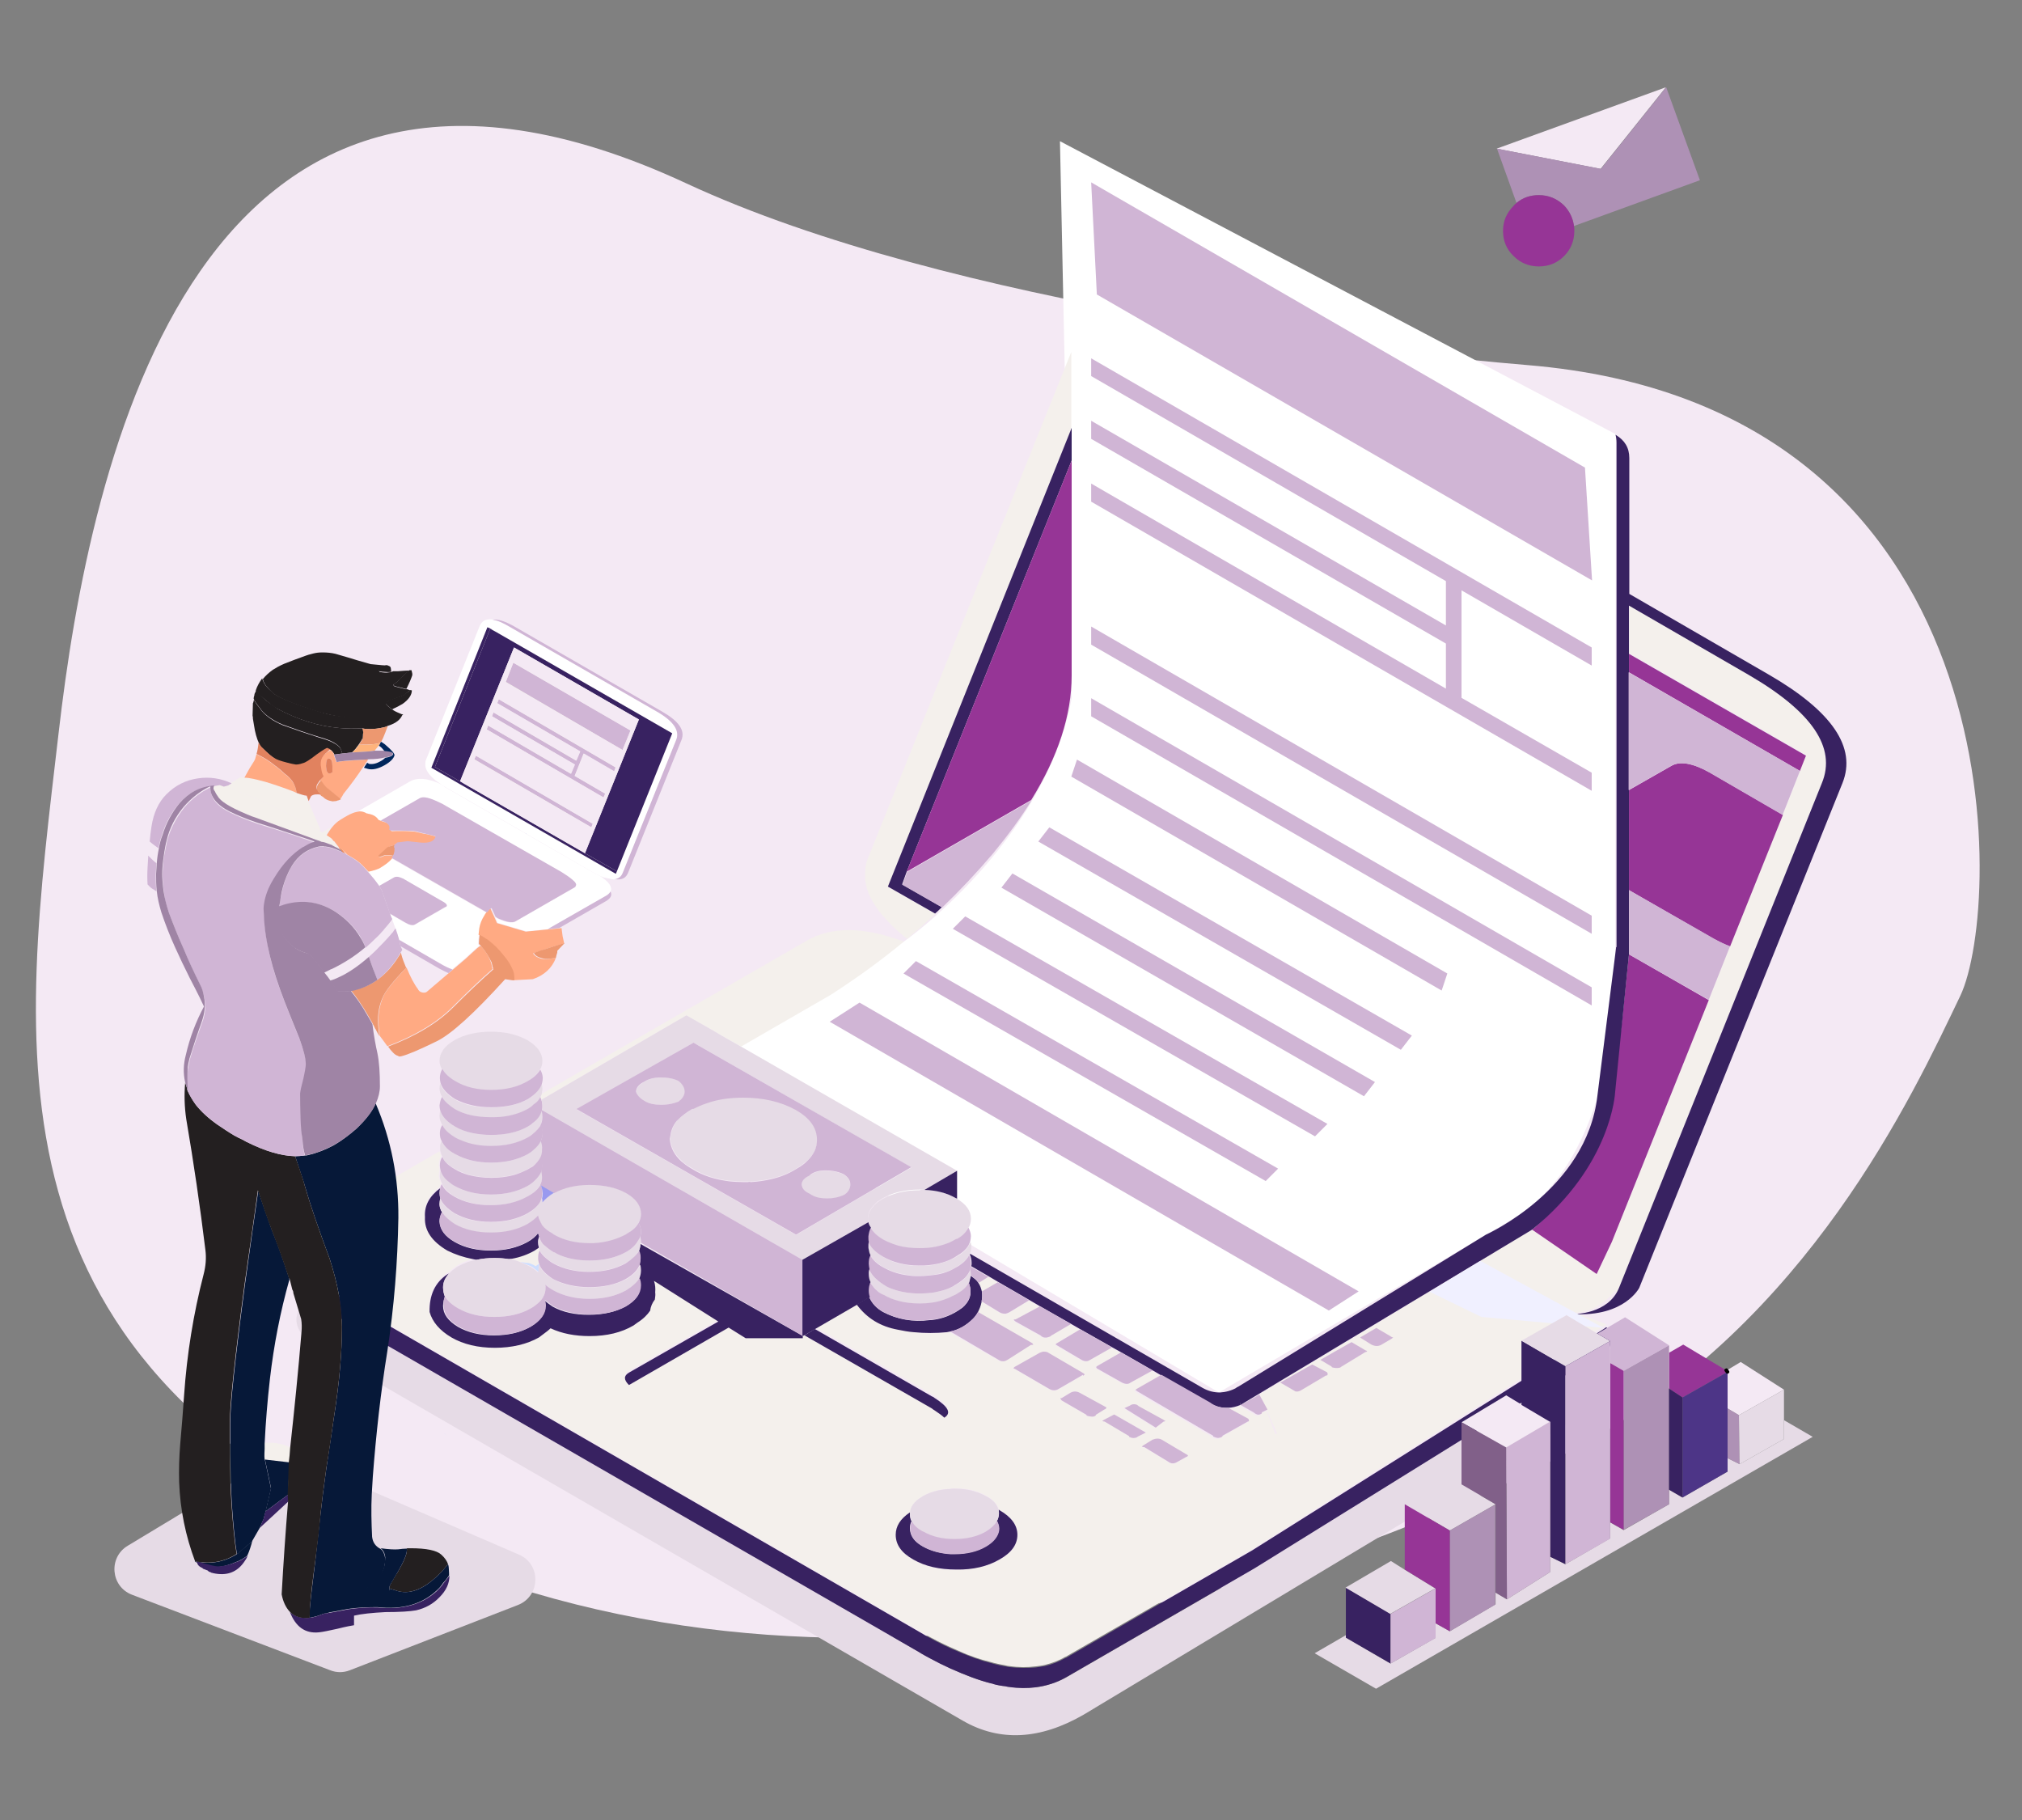<?xml version="1.0" encoding="utf-8"?>
<!-- Generator: Adobe Illustrator 27.1.1, SVG Export Plug-In . SVG Version: 6.00 Build 0)  -->
<svg version="1.1" id="Layer_1" xmlns="http://www.w3.org/2000/svg" xmlns:xlink="http://www.w3.org/1999/xlink" x="0px" y="0px"
	 viewBox="0 0 570 513" style="enable-background:new 0 0 570 513;" xml:space="preserve">
<rect x="0" y="0" width="570" height="513" fill="#808080" stroke="none"/>
<style type="text/css">
	.st0{fill:#F4E9F4;}
	.st1{fill:#FFFFFF;}
	.st2{fill-rule:evenodd;clip-rule:evenodd;fill:#E6DBE6;}
	.st3{fill-rule:evenodd;clip-rule:evenodd;fill:#F4F0EC;}
	.st4{fill-rule:evenodd;clip-rule:evenodd;fill:#382261;}
	.st5{fill-rule:evenodd;clip-rule:evenodd;fill:#D0B5D5;}
	.st6{fill-rule:evenodd;clip-rule:evenodd;fill:#963596;}
	.st7{fill-rule:evenodd;clip-rule:evenodd;fill:#9999EF;}
	.st8{fill-rule:evenodd;clip-rule:evenodd;fill:#C5DFFE;}
	.st9{fill-rule:evenodd;clip-rule:evenodd;fill:#5C71E7;}
	.st10{fill-rule:evenodd;clip-rule:evenodd;fill:#CEDEFE;}
	.st11{fill-rule:evenodd;clip-rule:evenodd;fill:#F0F0FF;}
	.st12{fill-rule:evenodd;clip-rule:evenodd;fill:#F4E9F4;}
	.st13{fill-rule:evenodd;clip-rule:evenodd;fill:#AE91B5;}
	.st14{fill-rule:evenodd;clip-rule:evenodd;fill:#4D3587;}
	.st15{fill-rule:evenodd;clip-rule:evenodd;fill:#816089;}
	.st16{fill-rule:evenodd;clip-rule:evenodd;fill:#FFFFFF;}
	.st17{fill-rule:evenodd;clip-rule:evenodd;fill:#231F20;}
	.st18{fill-rule:evenodd;clip-rule:evenodd;fill:#061838;}
	.st19{fill-rule:evenodd;clip-rule:evenodd;fill:#219CD7;}
	.st20{fill-rule:evenodd;clip-rule:evenodd;fill:#FFAA83;}
	.st21{fill-rule:evenodd;clip-rule:evenodd;fill:#ED9870;}
	.st22{fill-rule:evenodd;clip-rule:evenodd;fill:#6CA4DF;}
	.st23{fill-rule:evenodd;clip-rule:evenodd;fill:#ED8A55;}
	.st24{fill-rule:evenodd;clip-rule:evenodd;fill:#FEB37C;}
	.st25{fill-rule:evenodd;clip-rule:evenodd;fill:#9F84A5;}
	.st26{fill-rule:evenodd;clip-rule:evenodd;fill:#00265B;}
	.st27{fill-rule:evenodd;clip-rule:evenodd;fill:#E1825F;}
</style>
<path class="st0" d="M430.5,102.9c-39.6-3.3-162.5-16.6-237-51.2C55.3-12.6,25.3,130.1,16.5,206.8C6.2,295.6-8,385,120.2,438.3
	c128.2,53.3,262.8,3.5,326.2-31.3c63.4-34.8,92.6-97.9,106.2-126.3C564.6,255.6,569,114.3,430.5,102.9z"/>
<path class="st1" d="M186.5,299l68.3-33.6c0,0,39.7-27.7,47.3-68.6l-3.3-157l156.7,82.6l-0.2,156.2c0,0-0.2,47.8-28.7,64.9l-83,49
	L186.5,299z"/>
<g>
	<path class="st2" d="M452.1,377.8l3.1,4.6c2.9,4.2,1.6,9.9-2.8,12.6l-146.9,88.3c-12.3,7.1-23.7,7.7-34.1,1.7L90.7,380.6
		c-8.4-4.9-9.4-10.1-2.9-15.6c1.9,2,4.5,4,7.7,6.2c1.7,1.1,3.6,2.2,5.7,3.4l158,91.1c0.9,0.5,1.8,1.1,2.8,1.6c2.1,1.1,4.1,2.1,6,3
		c4.1,1.9,7.9,3.3,11.5,4.2c0.3,0,0.5,0.1,0.7,0.2c1.1,0.3,2.2,0.5,3.3,0.6c0.4,0.1,0.7,0.1,1.1,0.2c2.6,0.3,5.1,0.3,7.4,0.1
		c3-0.4,5.8-1.3,8.4-2.7l53.3-30.8L452.1,377.8z"/>
	<path class="st3" d="M302.1,120.6L250.4,250l13.3,7.6c-2.6,2.4-5.2,4.7-7.9,7l-0.9-0.6c-6.7-5.6-10.3-10.8-10.9-15.4
		c0-0.2-0.1-0.4-0.1-0.5c0,0,0-0.1,0-0.2c0-0.4,0-0.8,0-1.1c0-0.4,0-0.7,0-1.1c0-1.6,0.4-3.1,1.1-4.6l12.5-31.1l2.7-6.8l41.8-104
		V120.6z M454.4,349.9l27.3-68.1l6-15.1l14.9-37.1l4.9-12.4l1.7-4.4l-49.9-28.7v-13.6l33.7,19.5c17.8,10.3,24.7,20.5,20.7,30.5
		l-57.2,142.3c-0.3,0.6-0.6,1.2-0.9,1.8c-0.1-0.4-0.1-0.7-0.2-1c0,0-7.8,11.3-19,3.8l-7.5-2.8l-68.4,40.6l-5.4-12.2l76.9-46.5
		l18.2,12.5L454.4,349.9 M278.6,359.9l2.7,1.6l-4.5,2.6c-0.1-0.9-0.5-1.8-1-2.5L278.6,359.9z M276.7,366.9l5.1,3.1
		c0.6,0.3,1.1,0.4,1.6,0.4c0.4,0,0.7-0.2,1.1-0.4l5.6-3.4l2.9,1.7l-6.9,3.7c-0.3,0-0.4,0-0.5,0c0.1,0.2,0.3,0.4,0.5,0.6l7.2,4v0.1
		c0.3,0.2,0.6,0.3,1,0.4c0.5,0.1,1.1-0.1,1.8-0.4h-0.2l5.8-3.4l2.6,1.5l-6.7,4c-0.1,0.1-0.2,0.2-0.2,0.2c0,0.1,0.1,0.2,0.2,0.2
		l7.1,4.2c0.9,0.5,1.7,0.5,2.4,0l6.2-3.5l2.5,1.4l-6.8,3.9c0,0.1-0.1,0.2-0.3,0.2c0.2,0.2,0.3,0.3,0.3,0.4l7.1,4
		c1.1,0.5,1.9,0.5,2.4,0l6.2-3.4l2.4,1.4l-7,4c0,0-0.1,0.1-0.1,0.1c-0.1,0-0.2,0.1-0.3,0.1c0.1,0,0.2,0.1,0.3,0.2
		c0,0,0.1,0.1,0.1,0.1l0.1,0.1l21.5,12.6v0.2c0.4,0.2,0.8,0.3,1.2,0.4c0.5,0,1-0.1,1.4-0.4v-0.2l7.3-4.1v0.1
		c0.1-0.1,0.2-0.2,0.2-0.3c0-0.2-0.1-0.4-0.2-0.5l-5.7-3.1c1.1-0.1,2.3-0.3,3.5-0.8l3.7,2.1c0.9,0.7,1.7,0.8,2.3,0.3v-0.3l1.6-0.8
		l3.1,8l-19.6,10.3c-1,0.5-2.3,0.9-3.8,0.9c-0.6,0-1.3,0-2-0.1c-3.2-0.4-7.2-1.7-12.1-3.9c-0.7-0.4-1.4-0.7-2.1-1
		c-0.1-0.1-0.2-0.1-0.3-0.2c-0.1,0-0.1-0.1-0.2-0.1c-1.6-0.8-3.2-1.7-4.9-2.6l-0.1-0.1c-0.8-0.4-1.5-0.9-2.3-1.4l-55.4-31.8
		c3.1,0.3,6.2,0.3,9.2,0c0.3,0,0.7-0.1,1-0.2l13.7,7.9c0.6,0.4,1.2,0.5,1.9,0.3c0.2-0.1,0.4-0.2,0.6-0.3l6.6-4.2
		c0.4,0,0.7,0,0.7-0.1l-0.3-0.4l-15.3-8.8c0.5-0.8,0.8-1.8,1-2.8C276.7,367,276.7,366.9,276.7,366.9z M294.5,381
		c-0.4,0-0.9,0.1-1.4,0.4l-7.1,4l-0.3,0.3c0,0.1,0.2,0.2,0.5,0.3l9.6,5.6c0.9,0.5,1.8,0.5,2.6,0l6.9-4v0.3l0.5-0.4l-0.5-0.4
		l-9.6-5.6C295.3,381.1,294.9,381,294.5,381z M301.7,392.6l-2.4,1.4c-0.2,0.1-0.4,0.1-0.5,0.1c0.2,0.3,0.4,0.5,0.5,0.7l6.9,4v0.2
		c0.6,0.3,1.1,0.4,1.7,0.3c0.3,0,0.6-0.1,0.9-0.3v-0.2l2.4-1.5c0.2,0,0.3-0.1,0.4-0.2c0.1-0.1,0.2-0.2,0.2-0.4l-7.5-4.1
		C303.5,392.1,302.6,392.1,301.7,392.6z M177.4,390.3l28.1-16.2l4.8,3h16.1v-0.7l0.4-0.2l35.9,20.6c0.3,0.2,0.5,0.3,0.7,0.5
		c1.3,0.8,2.2,1.5,2.8,2.1l-33.2,19.2c-0.3,0.1-0.6,0.3-0.9,0.4c-1.9,0.6-4.5,0.1-7.6-1.4c-0.6-0.3-1.3-0.6-2-1l-41.6-23.8
		C179.4,391.8,178.2,391,177.4,390.3z M334.6,410.6c0.2-0.2,0.3-0.3,0.3-0.3l-7.4-4.4c-0.8-0.4-1.6-0.4-2.6,0l-2.6,1.6
		c-0.3,0.2-0.4,0.3-0.4,0.3c0,0.1,0.3,0.2,0.7,0.2l6.9,4.2c0.7,0.5,1.5,0.5,2.3,0l2.7-1.5H334.6z M320.3,395.9
		c-0.6-0.2-1.2-0.1-2,0.4l-1.5,0.7l8.8,5.5l2.2-1.7h0.1c0.2,0,0.4-0.1,0.5-0.2c-0.2,0-0.4-0.1-0.6-0.3l-7.1-3.9c0-0.1,0-0.1-0.1-0.1
		c-0.1-0.1-0.2-0.2-0.3-0.2C320.4,395.9,320.3,395.9,320.3,395.9z M320.8,404.9L320.8,404.9l2.3-1.1l-8.9-5.1l-2.9,1.5
		c-0.2,0.2-0.4,0.3-0.5,0.3c0.1,0.1,0.4,0.2,0.7,0.2l6.9,4.1v0.2c0.7,0.3,1.4,0.4,2,0.2c0.1,0,0.1-0.1,0.2-0.1
		C320.6,405,320.7,404.9,320.8,404.9z"/>
	<path class="st3" d="M353,436.7L300.4,467h-0.1c-1.8,1.1-3.8,1.8-5.8,2.3c-0.8,0.2-1.7,0.3-2.6,0.4c-2.3,0.3-4.8,0.3-7.4-0.1
		c-0.4,0-0.7-0.1-1.1-0.2c-1.1-0.2-2.2-0.4-3.3-0.7c-0.2-0.1-0.5-0.1-0.7-0.2c-2.9-0.7-6-1.7-9.2-3.2c-2.6-1.1-5.4-2.4-8.3-4
		c-0.9-0.5-1.9-1-2.8-1.6l-158-91.2c-2.1-1.2-4-2.4-5.7-3.5c-1.5-1-2.9-2-4.1-3c-3.2-2.5-5.4-4.9-6.6-7c-0.1-0.1-0.2-0.3-0.3-0.5
		c-0.9-2.1-0.8-4.1,0.3-5.9c0.8-1.3,2.2-2.6,4.1-3.8l35.1-20.3c0.1,0.5,0.3,0.9,0.5,1.3c-0.4,0.7-0.7,1.5-0.7,2.4
		c0,0.4,0.1,0.9,0.2,1.5c-0.1,0.5-0.2,1.1-0.2,1.6c0,0.7,0.2,1.4,0.7,2.2c-0.2,0.4-0.4,0.7-0.4,1c-3.1,2.3-4.5,5-4.3,8.1v0.1
		c-0.1,3.7,2,6.8,6.3,9.4c2.1,1.2,4.5,2,7.2,2.4c0.3,0.1,0.6,0.1,1,0.2c-1.9,0.4-3.7,1-5.3,2c-0.9,0.6-1.7,1.2-2.4,1.9
		c-0.1,0-0.3,0.1-0.5,0.2c-3.5,2.4-5.2,5.9-5,10.6c0.8,2.8,2.8,5.2,6.2,7.2c3.3,1.9,7.4,2.9,12.2,2.9c4.8,0,8.9-1,12.4-2.9
		c0.4-0.3,0.8-0.6,1.2-0.9c0.8-0.5,1.5-1.1,2.1-1.7c3.2,1.5,6.9,2.2,11,2.2c4.9,0,9-1,12.4-3c0.4-0.2,0.8-0.5,1.1-0.8
		c1.6-1.1,2.8-2.2,3.6-3.4c0.1-1.1,0.6-2.2,1.3-3.1c0.1-0.7,0.2-1.4,0.1-2c0.1-1.2,0-2.2-0.3-3.1c0-0.1,0-0.1-0.1-0.2l18.3,11.4
		l-25.2,14.4c-1.5,0.9-1.5,2.1,0,3.5c0.8,0.7,2,1.5,3.5,2.4l41.6,23.8c0.7,0.4,1.3,0.7,2,1c3.2,1.5,5.7,2,7.6,1.4
		c0.3-0.1,0.6-0.2,0.9-0.4l33.2-19.2c2-1.2,1.1-3.1-2.8-5.6c-0.2-0.1-0.5-0.3-0.7-0.4l-33-19l11.9-6.9c2.9,3.8,6.7,6.2,11.6,7.1
		c1.5,0.3,3,0.5,4.5,0.7l55.4,31.8c0.8,0.5,1.5,0.9,2.3,1.4l0.1,0.1c1.7,0.9,3.3,1.8,4.9,2.6c0.1,0,0.1,0.1,0.2,0.1
		c0.1,0,0.2,0.1,0.3,0.2c0.7,0.3,1.4,0.6,2.1,1c4.9,2.2,8.9,3.5,12.1,3.9c0.7,0,1.3,0.1,2,0.1c1.5-0.1,2.7-0.4,3.8-0.9l20.1-11.6
		l68-39.3l24,9.1L353,436.7L353,436.7 M189,287.3l6.6-3.8l31.9-18.4c7-4,16.1-3.9,27.3,0.3c-6.4,5.3-13.3,10.3-20.6,15L208.9,295
		l-15.4-8.8L152.6,310c-0.1-0.3-0.3-0.5-0.3-0.8c0.2-0.3,0.3-0.6,0.4-0.9L189,287.3z M398.4,367.5c-0.1,0.1-0.1,0.2-0.2,0.3
		c-0.1,0-0.1-0.1-0.2-0.1C398.1,367.7,398.2,367.6,398.4,367.5z M256.6,426.4c-2.7,1.8-4,3.9-4,6.3c0,2.8,1.6,5.1,5,7
		c3.3,1.9,7.4,2.9,12.1,2.8c4.7,0,8.7-0.9,12.1-2.8c3.3-1.9,5-4.2,5.1-7c0-2.7-1.7-5-5-6.9c-0.1-0.1-0.2-0.1-0.3-0.2
		c-0.4-1.5-1.6-2.9-3.6-4c-2.4-1.4-5.4-2.1-8.9-2.1c-0.4,0-0.8,0-1.2,0.1c-2.9,0.1-5.4,0.8-7.6,2c-0.1,0-0.2,0.1-0.3,0.2
		C257.8,423,256.7,424.6,256.6,426.4z M152.1,352.4c-0.3,0.7-0.4,1.4-0.4,2.1c0,0.6,0.1,1.2,0.3,1.7c-0.4,0.1-0.7,0.4-1.1,0.7
		c-0.6-0.4-1.3-0.7-2-0.9c-0.8-0.1-1.6-0.2-2.3-0.3c-1-0.4-2-0.7-3.2-0.9c0.4-0.1,0.7-0.1,0.9-0.1c2.4-0.5,4.5-1.3,6.4-2.3
		c0.4-0.2,0.8-0.5,1.2-0.8C152,351.9,152.1,352.2,152.1,352.4z"/>
	<path class="st4" d="M455.3,278.7l0.4-11.8V124.8c0-0.8-0.1-1.6-0.3-2.3l0.1,0.1c2.5,1.5,3.8,3.6,3.8,6.5v38.3l39.4,22.8
		c17.8,10.3,24.7,20.5,20.7,30.5l-57.3,142.3c0,0-4.1,8.2-18.5,7.4c0,0,9.8,0.1,12.8-7.4l57.2-142.3c4.1-10-2.8-20.1-20.7-30.5
		l-33.7-19.5v13.6v5.2v33.2v28.2V269 M353.6,442.1l-53.3,30.8c-2.5,1.4-5.3,2.3-8.4,2.7c-2.3,0.3-4.8,0.3-7.4-0.1
		c-0.4,0-0.7-0.1-1.1-0.2c-1.1-0.1-2.2-0.3-3.3-0.6c-0.2-0.1-0.5-0.2-0.7-0.2c-3.6-0.9-7.4-2.4-11.5-4.2c-2-0.9-4-1.9-6-3
		c-0.9-0.5-1.9-1-2.8-1.6l-158-91.1c-2.1-1.2-4-2.3-5.7-3.4c-3.3-2.2-5.8-4.2-7.7-6.2c-1.3-1.3-2.3-2.6-2.9-3.9
		c-1.2-2.3-1.3-4.4-0.3-6.3c0.1,0.2,0.2,0.4,0.3,0.5c1.2,2.2,3.4,4.5,6.6,7c1.2,1,2.6,2,4.1,3c1.7,1.1,3.6,2.3,5.7,3.5l158,91.2
		c0.9,0.5,1.8,1.1,2.8,1.6c2.9,1.6,5.6,2.9,8.3,4c3.3,1.4,6.3,2.5,9.2,3.2c0.3,0.1,0.5,0.1,0.7,0.2c1.1,0.3,2.2,0.5,3.3,0.7
		c0.4,0.1,0.7,0.1,1.1,0.2c2.6,0.3,5.1,0.3,7.4,0.1c0.9-0.1,1.7-0.3,2.6-0.4c2.1-0.5,4-1.3,5.8-2.3h0.1l52.5-30.3l99.1-62.4l0.7-0.5
		c2.9,2.3,0.7,6,0.7,6L353.6,442.1 M151.9,351.7c-0.4,0.3-0.8,0.5-1.2,0.8c-1.9,1.1-4.1,1.9-6.4,2.3c-0.2,0-0.5,0-0.9,0.1
		c-1.3-0.2-2.6-0.3-4.1-0.3c-1.7,0-3.4,0.2-5,0.5c-0.4-0.1-0.7-0.1-1-0.2c-2.6-0.5-5-1.3-7.2-2.4c-4.4-2.6-6.5-5.7-6.3-9.4v-0.1
		c-0.2-3.1,1.2-5.8,4.3-8.1c-0.1,0.4-0.2,0.9-0.2,1.4c0,0.5,0.1,1,0.2,1.5c-0.1,0.5-0.2,1.1-0.2,1.6c0,0.8,0.2,1.5,0.7,2.3
		c-0.4,0.8-0.7,1.7-0.7,2.6c0.1,2.3,1.5,4.2,4.3,5.8c2.8,1.6,6.2,2.4,10.2,2.4c4,0,7.4-0.8,10.3-2.4c1.3-0.7,2.3-1.6,3-2.5
		c0.1,0.4,0.2,0.7,0.3,1c-0.2,0.5-0.3,1.1-0.3,1.6C151.7,350.7,151.8,351.1,151.9,351.7z M229.7,374.6l33,19
		c0.3,0.1,0.5,0.2,0.7,0.4c3.9,2.5,4.9,4.3,2.8,5.6c-0.6-0.6-1.6-1.3-2.8-2.1c-0.2-0.1-0.5-0.3-0.7-0.5l-35.9-20.6L229.7,374.6z
		 M226.2,376.5h0.1v0.7h-16.1l-4.8-3l-28.1,16.2c-1.5-1.5-1.5-2.6,0-3.5l25.2-14.4L184.3,361c0.1,0.1,0.1,0.1,0.1,0.2
		c0.3,0.9,0.4,1.9,0.3,3.1c0.1,0.6,0,1.3-0.1,2c-0.7,0.9-1.2,2-1.3,3.1c-0.8,1.2-2,2.4-3.6,3.4c-0.4,0.3-0.7,0.5-1.1,0.8
		c-3.4,2-7.5,3-12.4,3c-4.1,0-7.8-0.7-11-2.2c-0.6,0.6-1.3,1.1-2.1,1.7c-0.4,0.3-0.8,0.6-1.2,0.9c-3.4,1.9-7.6,2.9-12.4,2.9
		c-4.8,0-8.9-1-12.2-2.9c-3.4-2-5.4-4.4-6.2-7.2c-0.1-4.7,1.5-8.3,5-10.6c0.2-0.1,0.4-0.2,0.5-0.2c-1.1,1.2-1.7,2.4-1.7,3.9
		c0,0.9,0.2,1.8,0.5,2.6c-0.3,0.9-0.5,1.7-0.5,2.6c0,2.3,1.4,4.2,4.2,5.9c2.8,1.6,6.2,2.4,10.1,2.4c4.1,0,7.5-0.8,10.3-2.4
		c2.8-1.6,4.2-3.6,4.2-5.9c0-0.6-0.1-1.1-0.3-1.6c0.7,0.6,1.5,1.2,2.4,1.8c2.9,1.6,6.3,2.3,10.2,2.3c4,0,7.4-0.8,10.3-2.3
		c2.8-1.7,4.2-3.6,4.2-5.9c0-0.7-0.1-1.4-0.4-2.1c0.3-0.8,0.4-1.5,0.4-2.2c0-0.6-0.1-1.1-0.2-1.6c0.1-0.6,0.2-1.2,0.2-1.7
		c0-0.7-0.1-1.4-0.4-2.1c0.3-0.8,0.4-1.5,0.4-2.1L226.2,376.5z M302.1,120.6v9.2l-46.5,115.9l-1.3,3.6l11.2,6.4
		c-0.6,0.6-1.2,1.2-1.9,1.8l-13.3-7.6L302.1,120.6z M351.2,395.2 M349.7,396c-1.2,0.5-2.4,0.8-3.5,0.8c-1.8,0.1-3.5-0.3-5.1-1.3
		l-13.7-7.8l-2.4-1.4l-8.9-5.1l-2.5-1.4l-9-5.1l-2.6-1.5l-8.8-5l-2.9-1.7l-8.8-5.1l-2.7-1.6l-5-2.9c0.1-0.3,0.1-0.6,0.1-0.9
		c0-0.9-0.2-1.7-0.5-2.4c0-0.1,0.1-0.1,0.1-0.2l65.5,37.8c1.6,0.9,3.2,1.3,4.9,1.3c1.6-0.1,3.2-0.5,4.8-1.4l0.3-0.2 M257.6,375.5
		c-1.5-0.1-3-0.4-4.5-0.7c-4.9-0.9-8.7-3.2-11.6-7.1l3.5-2.1c0.8,1.7,2,3.1,3.9,4.2c4,2.1,8.4,2.9,13.2,2.3c0.1,0,0.2,0,0.3,0
		c3.3-0.3,6.2-1.5,8.9-3.5c0.3-0.3,0.6-0.5,0.8-0.8c1.3-1.4,1.7-3,1.4-4.8c-0.1-0.4-0.2-0.9-0.4-1.4l0.5-2c0.9,0.6,1.7,1.2,2.2,2
		c0.5,0.7,0.8,1.6,1,2.5c0.1,0.9,0.1,1.8-0.1,2.8c0,0,0,0.1,0,0.1c-0.2,1.1-0.6,2-1,2.8c-0.4,0.8-0.9,1.4-1.5,2
		c-1.8,1.8-3.9,3-6.3,3.5c-0.3,0.1-0.7,0.1-1,0.2C263.8,375.8,260.7,375.8,257.6,375.5z M281,428.7c0.3-0.4,0.4-0.8,0.5-1.3
		c0-0.3,0.1-0.5,0.1-0.8c0-0.4,0-0.7-0.1-1.1c0.1,0.1,0.2,0.1,0.3,0.2c3.3,1.9,5,4.2,5,6.9c0,2.8-1.7,5.1-5.1,7
		c-3.3,1.9-7.4,2.9-12.1,2.8c-4.8,0-8.8-0.9-12.1-2.8c-3.4-1.9-5-4.2-5-7c0-2.4,1.3-4.5,4-6.3c0,0.1,0,0.2,0,0.3
		c0,0.8,0.2,1.5,0.5,2.1c-0.4,0.7-0.5,1.4-0.5,2.1c0,0.5,0.1,0.9,0.2,1.3c0.4,1.4,1.5,2.7,3.5,3.8c2.1,1.2,4.7,1.9,7.7,2.1
		c0.3,0,0.7,0,1.1,0c3.4,0,6.4-0.7,8.8-2.1c1.9-1.1,3.1-2.4,3.6-3.9c0.1-0.3,0.2-0.7,0.2-1.2C281.6,430.2,281.4,429.5,281,428.7z"/>
	<path class="st2" d="M124.6,317c-0.4-0.8-0.7-1.6-0.7-2.4c0-0.5,0.1-1.1,0.2-1.6c0.5,1.7,1.9,3.2,4.1,4.5c1.5,0.8,3.2,1.5,5.1,1.9
		c1.6,0.3,3.3,0.5,5.1,0.5c4,0,7.4-0.8,10.3-2.3c0.5-0.3,1-0.6,1.4-1c1.4-1,2.2-2.2,2.6-3.4c0.1,0.4,0.2,0.9,0.2,1.5
		c0,0.8-0.2,1.6-0.5,2.4c-0.5,0.9-1.3,1.8-2.3,2.6c-0.4,0.4-0.9,0.7-1.4,1c-2.9,1.6-6.3,2.4-10.3,2.4c-3.2,0-6-0.5-8.5-1.6
		c-0.6-0.3-1.1-0.5-1.7-0.8C126.4,319.5,125.2,318.3,124.6,317z M124.5,321.6c0.3,0.8,0.8,1.5,1.5,2.1c0.6,0.6,1.4,1.1,2.3,1.6
		c2.8,1.6,6.2,2.4,10.2,2.4c4,0,7.4-0.8,10.3-2.4c0.5-0.3,1-0.6,1.4-1c1.1-0.9,1.8-1.8,2.3-2.8c0.4,0.8,0.5,1.5,0.5,2.2
		c0,0.8-0.2,1.6-0.5,2.3c-0.5,0.9-1.3,1.9-2.3,2.7c-0.4,0.3-0.9,0.5-1.4,0.8c-1.2,0.7-2.4,1.2-3.9,1.6c-1.9,0.5-4.1,0.8-6.4,0.8
		c-2.3,0-4.4-0.3-6.4-0.8c-1.4-0.4-2.6-1-3.8-1.6c-1.9-1.1-3.1-2.2-3.6-3.5c-0.3-0.4-0.4-0.9-0.5-1.3c-0.1-0.3-0.1-0.7-0.1-1
		C124,323,124.1,322.3,124.5,321.6z M124.6,309.2c-0.4-0.8-0.7-1.6-0.7-2.4c0-0.5,0.1-1,0.2-1.4c0.5,1.6,1.9,3.1,4.1,4.5
		c2.8,1.6,6.2,2.3,10.2,2.3c4,0,7.4-0.8,10.3-2.3c2.2-1.4,3.5-2.9,4-4.5c0.1,0.4,0.2,0.9,0.2,1.4c0,0.5-0.1,1-0.2,1.6
		c-0.1,0.3-0.2,0.6-0.4,0.9c-0.2,0.6-0.6,1.1-1.2,1.6c-0.2,0.2-0.5,0.4-0.8,0.6c-0.1,0.1-0.1,0.1-0.2,0.2c-0.4,0.4-0.9,0.7-1.4,1
		c-2.1,1.2-4.6,1.9-7.4,2.2c-0.9,0.1-1.9,0.1-2.9,0.1c-4,0-7.3-0.8-10.2-2.3C126.5,311.6,125.3,310.4,124.6,309.2z M124.6,301.4
		c-0.4-0.7-0.7-1.5-0.7-2.3c0-2.3,1.4-4.3,4.2-5.9c2.8-1.6,6.3-2.4,10.3-2.4c4,0,7.4,0.8,10.3,2.4c2.8,1.7,4.2,3.6,4.2,5.9
		c0,0.8-0.2,1.7-0.7,2.4c-0.7,1.2-1.8,2.3-3.5,3.3c-2.9,1.7-6.3,2.5-10.3,2.5c-4,0-7.3-0.8-10.2-2.5
		C126.5,303.8,125.3,302.7,124.6,301.4z M124.2,330c0.4,1.2,1.3,2.3,2.4,3.2c0.5,0.4,1.1,0.8,1.6,1.1c2.8,1.6,6.2,2.4,10.2,2.4
		c4,0,7.4-0.8,10.3-2.4c0.7-0.4,1.4-0.9,1.9-1.4c1-0.8,1.7-1.8,2.1-2.9c0.1,0.5,0.2,1.1,0.2,1.6c0,0.7-0.2,1.4-0.5,2.2
		c-0.7,1.3-1.9,2.5-3.6,3.5c-2.9,1.6-6.3,2.4-10.3,2.4c-4,0-7.3-0.8-10.2-2.4c-1.6-0.9-2.7-1.9-3.3-3c-0.1-0.2-0.3-0.4-0.3-0.5
		c-0.4-0.8-0.7-1.5-0.7-2.2C124,331.1,124,330.5,124.2,330z M180.4,348.6c0.1,0.5,0.2,1.1,0.2,1.6v0.1c0,0.6-0.1,1.3-0.4,2.1
		c-0.7,1.3-1.9,2.5-3.8,3.6c-2.9,1.6-6.3,2.4-10.3,2.4c-3.9,0-7.3-0.8-10.2-2.4c-0.7-0.4-1.3-0.9-1.8-1.3c-0.9-0.8-1.6-1.5-2-2.3
		c-0.1-0.2-0.1-0.5-0.2-0.8c-0.1-0.5-0.2-1-0.2-1.5c0-0.6,0.1-1.1,0.3-1.6c0.1,0.8,0.5,1.5,1.1,2.2c0.8,0.7,1.7,1.5,2.9,2.2
		c0.4,0.1,0.7,0.3,1,0.5c2.6,1.3,5.7,1.9,9.2,1.9c4,0,7.4-0.8,10.3-2.4c1.6-0.9,2.7-2,3.3-3.1C180.1,349.4,180.3,349,180.4,348.6z
		 M180,344.7c-0.7,1.2-1.8,2.2-3.4,3.2l-0.1,0.1c-2.6,1.5-5.6,2.3-9.2,2.5c-0.4,0-0.7,0-1.1,0c-3.9,0-7.3-0.8-10.2-2.5
		c-0.1-0.1-0.1-0.1-0.2-0.2c-1.3-0.8-2.3-1.6-3-2.4c-0.1-0.3-0.3-0.5-0.4-0.8c-0.3-0.7-0.5-1.3-0.7-1.9c-0.7,0.8-1.7,1.7-3,2.4
		c-2.9,1.6-6.3,2.4-10.3,2.4c-4,0-7.3-0.8-10.2-2.4c-1.7-1.1-3-2.2-3.6-3.4c-0.4-0.8-0.7-1.6-0.7-2.3c0-0.6,0.1-1.1,0.2-1.6
		c0.6,1.6,1.9,3,4.1,4.3c2.8,1.6,6.2,2.4,10.2,2.4c4,0,7.4-0.8,10.3-2.4c2.2-1.3,3.5-2.7,4-4.3c0.1,0.3,0.1,0.7,0.1,1.1
		c0.8-0.9,1.8-1.8,3.1-2.6c0.1,0,0.3,0,0.3-0.1c2.7-1.5,6-2.3,10-2.3c4,0,7.4,0.8,10.3,2.3c2.8,1.7,4.2,3.6,4.2,5.9
		C180.7,343,180.4,343.9,180,344.7z M260.6,335.4c3.4,0.1,6.4,0.9,8.8,2.3c0.1,0,0.3,0.1,0.4,0.2c2.6,1.6,3.9,3.4,3.9,5.6
		c0,0.9-0.2,1.8-0.7,2.6c-0.6,1.2-1.7,2.3-3.2,3.2c-0.1,0-0.3,0-0.4,0.1c-0.5,0.3-1.1,0.6-1.7,0.9c-1.2,0.5-2.5,0.9-3.9,1.2
		c-1.4,0.3-3,0.4-4.6,0.4c-2.2,0-4.2-0.2-6-0.7c-1.1-0.3-2.1-0.6-3-1.1c-0.4-0.2-0.8-0.4-1.2-0.6c-1.7-1-3-2.2-3.6-3.4
		c-0.3-0.4-0.5-0.9-0.7-1.5c0-0.4,0-0.7,0-1c0-0.2,0-0.3,0-0.5c0.1-0.7,0.3-1.4,0.7-2c0.5-0.8,1.1-1.6,2.1-2.3
		c0.4-0.3,0.9-0.6,1.4-0.9c2.9-1.6,6.3-2.4,10.3-2.4C259.7,335.3,260.2,335.3,260.6,335.4z M273.2,353.7c-0.4,0.8-0.9,1.5-1.7,2.1
		c-0.6,0.5-1.3,1-2.1,1.4c-0.5,0.4-1.1,0.7-1.7,0.9c-1.2,0.5-2.4,0.8-3.8,1.1c-0.6,0.1-1.1,0.2-1.7,0.2c-0.9,0.1-1.9,0.2-2.9,0.2
		c-0.4,0-0.8,0-1.2,0c-0.7,0-1.4-0.1-2.1-0.2c-2.6-0.4-4.9-1.1-6.9-2.2c-1.8-1-3.1-2.2-3.8-3.5c-0.3-0.5-0.4-1.1-0.5-1.6
		c0-0.2-0.1-0.5-0.1-0.8c0-0.4,0-0.9,0.1-1.4c0.6,1.6,2,3.1,4.2,4.4c2.8,1.7,6.1,2.5,10.1,2.5c0,0,0.1,0,0.1,0c0.5,0,0.9,0,1.3,0
		c0.5,0,0.9-0.1,1.4-0.1c2.8-0.3,5.2-1.1,7.3-2.2c0.1-0.1,0.2-0.1,0.3-0.2c1-0.5,1.8-1.1,2.4-1.7c0.9-0.8,1.4-1.7,1.7-2.6
		c0.1,0.4,0.2,0.8,0.2,1.3c0,0.8-0.1,1.5-0.4,2.2C273.2,353.6,273.2,353.7,273.2,353.7z M134.4,355.1c1.6-0.4,3.2-0.5,5-0.5
		c1.5,0,2.9,0.1,4.1,0.3c1.2,0.1,2.2,0.4,3.2,0.9c1,0.4,2,0.8,2.9,1.3c0.8,0.5,1.5,1,2.1,1.6c0-0.3,0-0.5,0-0.7
		c0-0.7,0.1-1.2,0.3-1.6c0.5,1.6,1.8,3,4,4.2c2.9,1.6,6.3,2.3,10.2,2.3c4,0,7.4-0.8,10.3-2.3c2.1-1.2,3.4-2.6,4-4.2
		c0.1,0.5,0.2,1.1,0.2,1.6c0,0.7-0.1,1.4-0.4,2.2c-0.7,1.3-1.9,2.4-3.8,3.5c-2.9,1.6-6.3,2.4-10.3,2.4c-3.9,0-7.3-0.8-10.2-2.4
		c-0.9-0.5-1.6-1.1-2.3-1.6c0.1,0.3,0.1,0.5,0.1,0.8c0,1-0.2,1.9-0.7,2.7c0,0.1,0,0.1-0.1,0.2c-0.7,1.1-1.8,2.1-3.4,3
		c-2.8,1.6-6.2,2.4-10.3,2.4c-4,0-7.3-0.8-10.1-2.4c-1.8-1-3-2.1-3.8-3.4c-0.3-0.8-0.5-1.6-0.5-2.6c0-1.4,0.6-2.7,1.7-3.9
		c0.7-0.7,1.5-1.3,2.4-1.9C130.7,356.1,132.4,355.4,134.4,355.1z M273.7,359.6l-0.5,2c-0.4,0.7-0.9,1.4-1.6,2
		c-0.6,0.5-1.3,1-2.1,1.4c-0.4,0.2-0.7,0.4-1.1,0.5c-0.8,0.3-1.6,0.7-2.4,1c-2,0.7-4.2,1-6.6,1c-2.2,0-4.1-0.2-5.9-0.7
		c-1.5-0.4-3-1-4.2-1.7c-0.2-0.1-0.4-0.3-0.7-0.3c-0.2-0.2-0.4-0.4-0.7-0.4c-0.7-0.6-1.2-1.1-1.7-1.7c-0.3-0.4-0.6-0.7-0.8-1.1
		c-0.4-0.7-0.5-1.5-0.5-2.3c0-0.2,0-0.4,0-0.5c0-0.4,0.1-0.7,0.2-0.9c0.6,1.6,1.9,3,4.1,4.2c0.4,0.3,0.9,0.5,1.4,0.8
		c2.5,1.2,5.4,1.7,8.8,1.7c1.1,0,2.2-0.1,3.3-0.2c0.9-0.1,1.7-0.3,2.5-0.5c1.4-0.4,2.6-0.8,3.7-1.4c0.2-0.1,0.4-0.2,0.6-0.4
		c1.6-0.8,2.7-1.8,3.4-2.9c0.3-0.4,0.5-0.9,0.7-1.4c0.1,0.5,0.2,1,0.2,1.5C273.7,359.3,273.7,359.5,273.7,359.6z M281.5,425.6
		c0.1,0.3,0.1,0.7,0.1,1.1c0,0.2,0,0.5-0.1,0.8c-0.1,0.5-0.3,0.9-0.5,1.3c-0.6,1.1-1.7,2.1-3.2,3c-2.4,1.4-5.4,2.1-8.8,2.1
		c-3.5,0-6.4-0.7-8.8-2.1c-0.1,0-0.2-0.1-0.3-0.1c-1.4-0.8-2.3-1.8-2.9-2.8c-0.4-0.7-0.5-1.4-0.5-2.1c0-0.1,0-0.2,0-0.3
		c0.1-1.8,1.2-3.3,3.4-4.6c0.1-0.1,0.2-0.2,0.3-0.2c2.1-1.2,4.7-1.9,7.6-2c0.4-0.1,0.8-0.1,1.2-0.1c3.5,0,6.4,0.7,8.9,2.1
		C279.9,422.7,281.1,424,281.5,425.6z"/>
	<path class="st5" d="M124.5,321.6c-0.4-0.7-0.5-1.4-0.5-2.2c0-0.8,0.2-1.6,0.7-2.3c0.6,1.3,1.8,2.4,3.6,3.5
		c0.5,0.3,1.1,0.6,1.7,0.8c2.5,1.1,5.3,1.6,8.5,1.6c4,0,7.4-0.8,10.3-2.4c0.5-0.3,1-0.6,1.4-1c1-0.8,1.8-1.7,2.3-2.6
		c0.4,0.8,0.5,1.5,0.5,2.3s-0.2,1.5-0.5,2.2c-0.4,1-1.2,1.9-2.3,2.8c-0.4,0.4-0.9,0.7-1.4,1c-2.9,1.6-6.3,2.4-10.3,2.4
		c-4,0-7.3-0.8-10.2-2.4c-0.9-0.5-1.7-1-2.3-1.6C125.3,323,124.8,322.3,124.5,321.6z M152.3,301.5c0.4,0.7,0.7,1.5,0.7,2.4
		c0,0.5-0.1,1-0.2,1.4c-0.4,1.6-1.8,3.1-4,4.5c-2.9,1.6-6.3,2.3-10.3,2.3c-4,0-7.3-0.8-10.2-2.3c-2.2-1.4-3.6-2.9-4.1-4.5
		c-0.1-0.5-0.2-1-0.2-1.4c0-0.9,0.2-1.8,0.7-2.6c0.7,1.3,1.9,2.4,3.6,3.4c2.8,1.7,6.2,2.5,10.2,2.5c4,0,7.4-0.8,10.3-2.5
		C150.4,303.8,151.6,302.7,152.3,301.5z M124.6,309.2c0.7,1.2,1.9,2.3,3.6,3.4c2.8,1.6,6.2,2.3,10.2,2.3c1,0,2,0,2.9-0.1
		c2.8-0.3,5.2-1,7.4-2.2c0.5-0.3,1-0.6,1.4-1c0.1-0.1,0.1-0.1,0.2-0.2c0.3-0.2,0.5-0.4,0.8-0.6c0.6-0.5,1-1.1,1.2-1.6
		c0.1,0.2,0.2,0.5,0.3,0.8c0.2,0.5,0.3,1.1,0.3,1.7c0,0.4,0,0.8-0.1,1.2c0,0.1,0,0.3-0.1,0.3c-0.4,1.3-1.2,2.4-2.6,3.4
		c-0.4,0.4-0.9,0.7-1.4,1c-2.9,1.6-6.3,2.3-10.3,2.3c-1.8,0-3.5-0.2-5.1-0.5c-1.9-0.4-3.6-1-5.1-1.9c-2.2-1.3-3.6-2.8-4.1-4.5
		c-0.1-0.4-0.2-0.9-0.2-1.4C124,310.8,124.2,309.9,124.6,309.2z M152.4,326.1c0.4,0.7,0.5,1.5,0.5,2.4c0,0.5-0.1,1-0.2,1.5
		c-0.4,1.1-1.1,2-2.1,2.9c-0.5,0.5-1.2,1-1.9,1.4c-2.9,1.6-6.3,2.4-10.3,2.4c-4,0-7.3-0.8-10.2-2.4c-0.6-0.3-1.1-0.7-1.6-1.1
		c-1.2-0.9-2-2-2.4-3.2c-0.1-0.6-0.2-1.1-0.2-1.5c0-0.9,0.2-1.7,0.7-2.4c0.5,1.3,1.8,2.5,3.6,3.5c1.1,0.7,2.4,1.2,3.8,1.6
		c2,0.5,4.1,0.8,6.4,0.8c2.4,0,4.5-0.3,6.4-0.8c1.4-0.4,2.7-1,3.9-1.6c0.5-0.3,1-0.6,1.4-0.8C151.1,328,151.9,327.1,152.4,326.1z
		 M152.4,333.9c0.4,0.7,0.5,1.5,0.5,2.3c0,0.5-0.1,1-0.2,1.5c-0.4,1.6-1.8,3-4,4.3c-2.9,1.6-6.3,2.4-10.3,2.4c-4,0-7.3-0.8-10.2-2.4
		c-2.1-1.3-3.5-2.7-4.1-4.3c-0.1-0.5-0.2-1-0.2-1.5c0-0.5,0.1-0.9,0.2-1.4c0.1-0.3,0.2-0.6,0.4-1c0.1,0.1,0.2,0.3,0.3,0.5
		c0.6,1.1,1.7,2.1,3.3,3c2.8,1.6,6.2,2.4,10.2,2.4c4,0,7.4-0.8,10.3-2.4C150.5,336.3,151.7,335.2,152.4,333.9z M180,344.7
		c0.4,0.7,0.7,1.5,0.7,2.3c0,0.6-0.1,1.1-0.2,1.5c-0.1,0.4-0.4,0.9-0.7,1.3c-0.6,1.1-1.7,2.2-3.3,3.1c-2.9,1.6-6.3,2.4-10.3,2.4
		c-3.5,0-6.6-0.6-9.2-1.9c-0.3-0.2-0.6-0.4-1-0.5c-1.2-0.7-2.1-1.5-2.9-2.2c-0.6-0.7-0.9-1.4-1.1-2.2c-0.1-0.3-0.3-0.6-0.3-1
		c-0.7,0.9-1.7,1.8-3,2.5c-2.9,1.6-6.3,2.4-10.3,2.4c-4,0-7.3-0.8-10.2-2.4c-2.8-1.6-4.2-3.5-4.3-5.8c0-0.9,0.2-1.8,0.7-2.6
		c0.7,1.2,1.9,2.3,3.6,3.4c2.8,1.6,6.2,2.4,10.2,2.4c4,0,7.4-0.8,10.3-2.4c1.3-0.8,2.3-1.6,3-2.4c0.1,0.6,0.4,1.3,0.7,1.9
		c0.1,0.2,0.3,0.5,0.4,0.8c0.7,0.9,1.7,1.7,3,2.4c0.1,0.1,0.1,0.1,0.2,0.2c2.9,1.7,6.3,2.5,10.2,2.5c0.4,0,0.7,0,1.1,0
		c3.6-0.2,6.6-1.1,9.2-2.5l0.1-0.1C178.2,346.9,179.4,345.9,180,344.7z M245.4,346c0.7,1.3,1.9,2.4,3.6,3.4c0.4,0.2,0.8,0.4,1.2,0.6
		c0.9,0.4,2,0.8,3,1.1c1.8,0.5,3.8,0.7,6,0.7c1.6,0,3.2-0.1,4.6-0.4c1.4-0.3,2.7-0.7,3.9-1.2c0.6-0.3,1.2-0.6,1.7-0.9
		c0.1-0.1,0.3-0.1,0.4-0.1c1.6-0.9,2.6-2,3.2-3.2c0.4,0.8,0.7,1.6,0.7,2.4c0,0.5-0.1,1-0.2,1.5c-0.3,0.9-0.8,1.8-1.7,2.6
		c-0.6,0.6-1.4,1.1-2.4,1.7c-0.1,0.1-0.2,0.1-0.3,0.2c-2,1.2-4.5,1.9-7.3,2.2c-0.5,0-0.9,0.1-1.4,0.1c-0.3,0-0.7,0-1.3,0
		c0,0-0.1,0-0.1,0c-3.9,0-7.3-0.9-10.1-2.5c-2.2-1.3-3.6-2.7-4.2-4.4c-0.1-0.4-0.1-0.9-0.1-1.4c0,0,0-0.1,0-0.1
		C244.8,347.6,245,346.8,245.4,346z M245,357.7c-0.1-0.6-0.2-1.1-0.2-1.5c0-0.9,0.2-1.8,0.5-2.4c0.7,1.3,1.9,2.5,3.8,3.5
		c2,1.1,4.3,1.9,6.9,2.2c0.7,0.1,1.4,0.2,2.1,0.2c0.4,0,0.8,0,1.2,0c1,0,1.9-0.1,2.9-0.2c0.6-0.1,1.2-0.1,1.7-0.2
		c1.4-0.2,2.6-0.6,3.8-1.1c0.7-0.3,1.2-0.6,1.7-0.9c0.8-0.4,1.5-0.9,2.1-1.4c0.7-0.6,1.3-1.3,1.7-2.1c0.4,0.8,0.5,1.6,0.5,2.4
		c0,0.3,0,0.6-0.1,0.9c0,0.2-0.1,0.4-0.1,0.7c-0.1,0.5-0.4,0.9-0.7,1.4c-0.7,1.1-1.9,2-3.4,2.9c-0.2,0.1-0.4,0.2-0.6,0.4
		c-1.1,0.6-2.4,1.1-3.7,1.4c-0.8,0.2-1.6,0.4-2.5,0.5c-1.1,0.1-2.2,0.2-3.3,0.2c-3.4,0-6.3-0.6-8.8-1.7c-0.5-0.2-0.9-0.5-1.4-0.8
		C246.9,360.7,245.6,359.3,245,357.7z M245.1,365.7c-0.2-0.6-0.3-1.2-0.3-1.8c0-0.7,0.1-1.3,0.3-1.9c0.1-0.2,0.2-0.4,0.2-0.5
		c0.2,0.4,0.5,0.7,0.8,1.1c0.4,0.6,1,1.1,1.7,1.7c0.2,0.1,0.4,0.2,0.7,0.4c0.2,0.1,0.4,0.2,0.7,0.3c1.3,0.8,2.7,1.3,4.2,1.7
		c1.8,0.5,3.8,0.7,5.9,0.7c2.4,0,4.6-0.3,6.6-1c0.9-0.3,1.7-0.6,2.4-1c0.4-0.2,0.7-0.3,1.1-0.5c0.8-0.5,1.5-0.9,2.1-1.4
		c0.7-0.6,1.3-1.3,1.6-2c0.2,0.5,0.3,0.9,0.4,1.4c0.3,1.8-0.1,3.4-1.4,4.8c-0.2,0.3-0.5,0.6-0.8,0.8c-2.7,2-5.6,3.2-8.9,3.5
		c-0.1,0-0.2,0-0.3,0c-4.8,0.6-9.2-0.1-13.2-2.3C247.1,368.8,245.8,367.4,245.1,365.7z M257.1,428.8c0.5,1.1,1.5,2,2.9,2.8
		c0.1,0,0.2,0.1,0.3,0.1c2.4,1.4,5.3,2.1,8.8,2.1c3.4,0,6.4-0.7,8.8-2.1c1.5-0.9,2.5-1.9,3.2-3c0.4,0.8,0.6,1.5,0.6,2.2
		c0,0.5-0.1,0.9-0.2,1.2c-0.5,1.5-1.7,2.8-3.6,3.9c-2.4,1.4-5.4,2.1-8.8,2.1c-0.4,0-0.8,0-1.1,0c-3-0.2-5.5-0.9-7.7-2.1
		c-2-1.1-3.1-2.3-3.5-3.8c-0.1-0.4-0.2-0.8-0.2-1.3C256.6,430.2,256.7,429.5,257.1,428.8z M125.4,365.4c0.7,1.2,2,2.4,3.8,3.4
		c2.8,1.6,6.2,2.4,10.1,2.4c4.1,0,7.5-0.8,10.3-2.4c1.6-0.9,2.8-2,3.4-3c0.1-0.1,0.1-0.1,0.1-0.2c0.5-0.8,0.7-1.7,0.7-2.7
		c0-0.2,0-0.5-0.1-0.8c0.7,0.6,1.4,1.1,2.3,1.6c2.9,1.6,6.3,2.4,10.2,2.4c4,0,7.4-0.8,10.3-2.4c1.8-1.1,3.1-2.3,3.8-3.5
		c0.3,0.7,0.4,1.4,0.4,2.1c0,2.3-1.4,4.3-4.2,5.9c-2.9,1.6-6.3,2.3-10.3,2.3c-3.9,0-7.3-0.8-10.2-2.3c-0.9-0.7-1.8-1.3-2.4-1.8
		c0.2,0.5,0.3,1.1,0.3,1.6c0,2.3-1.4,4.2-4.2,5.9c-2.8,1.6-6.2,2.4-10.3,2.4c-4,0-7.3-0.8-10.1-2.4c-2.8-1.6-4.2-3.6-4.2-5.9
		C124.9,367.1,125.1,366.2,125.4,365.4z M152,356.3c-0.2-0.6-0.3-1.2-0.3-1.7c0-0.8,0.1-1.5,0.4-2.1c0.4,0.8,1.1,1.6,2,2.3
		c0.5,0.4,1.1,0.9,1.8,1.3c2.9,1.6,6.3,2.4,10.2,2.4c4,0,7.4-0.8,10.3-2.4c1.8-1.2,3.1-2.4,3.8-3.6c0.3,0.7,0.4,1.4,0.4,2.1
		c0,0.6-0.1,1.2-0.2,1.7c-0.6,1.6-1.9,3-4,4.2c-2.9,1.6-6.3,2.3-10.3,2.3c-3.9,0-7.3-0.8-10.2-2.3
		C153.9,359.2,152.5,357.8,152,356.3z"/>
	<path class="st6" d="M507.4,217.3l-48.2-27.8v-5.2l49.9,28.7L507.4,217.3z M459.2,250.9v-28.2l12.1-6.9c2.4-1.3,5.9-0.7,10.6,1.9
		l20.7,12l-14.9,37.1c-1.3-0.5-2.8-1.2-4.5-2.1L459.2,250.9z M457.4,286.4l1.8-17.4l22.5,12.9l-27.3,68.1l-4.3,9.1l-18.2-12.5
		C431.9,346.6,452.8,331.5,457.4,286.4z M290.7,225.5l-35.1,20.2l46.5-115.9v60.6C302.1,201.5,298.3,213.2,290.7,225.5z"/>
	<path class="st5" d="M507.4,217.3l-4.9,12.4l-20.7-12c-4.6-2.6-8.2-3.2-10.6-1.9l-12.1,6.9v-33.2L507.4,217.3z M481.7,281.8
		L459.2,269v-18.1l24,13.7c1.6,0.9,3.1,1.6,4.5,2.1L481.7,281.8z M265.6,255.8l-11.2-6.4l1.3-3.6l35.1-20.2c-3,4.9-6.7,9.9-10.9,15
		C275.4,245.9,270.6,251,265.6,255.8z M365.2,392.2l-4.3-2.5c3-1.7,6-3.4,9-5.1l4.2,2.2l0.2,0.5c0,0.1-0.1,0.2-0.2,0.4h-0.3
		l-6.9,4.1C366.3,392.2,365.7,392.3,365.2,392.2z M381,378.3l3.9,2.3l0.5,0.2c0,0.1-0.2,0.3-0.5,0.3l-6.9,4.2h0.2
		c-0.2,0-0.3,0.1-0.5,0.2c-0.8,0.2-1.5,0.1-2.2-0.1l-0.1-0.1v-0.1l-3.2-1.9C375.2,381.6,378.1,379.9,381,378.3z M388,374.3l3.9,2.3
		c0.4,0.3,0.7,0.4,0.9,0.4c-0.1,0-0.3,0.2-0.6,0.4l-2.9,1.7c-0.8,0.4-1.7,0.4-2.7-0.1l-3.2-2c0.2-0.1,0.3-0.2,0.5-0.3L388,374.3z
		 M281.3,361.4l8.8,5.1l-5.6,3.4c-0.4,0.2-0.7,0.3-1.1,0.4c-0.5,0-1.1-0.1-1.6-0.4l-5.1-3.1c0.2-1,0.3-1.9,0.1-2.8L281.3,361.4z
		 M278.6,359.9l-2.7,1.7c-0.5-0.7-1.2-1.4-2.2-2c0-0.1,0-0.3,0-0.4c0-0.5-0.1-1-0.2-1.5c0.1-0.2,0.1-0.4,0.1-0.7L278.6,359.9z
		 M267.9,375.3c2.4-0.5,4.4-1.7,6.3-3.5c0.6-0.6,1.1-1.3,1.5-2l15.3,8.8l0.3,0.4c0,0-0.2,0.1-0.7,0.1l-6.6,4.2
		c-0.2,0.1-0.4,0.2-0.6,0.3c-0.7,0.2-1.3,0.1-1.9-0.3L267.9,375.3z M313.5,379.8l-6.2,3.5c-0.7,0.5-1.5,0.5-2.4,0l-7.1-4.2
		c-0.1,0-0.2-0.1-0.2-0.2c0,0,0.1-0.1,0.2-0.2l6.7-4L313.5,379.8z M301.9,373.2l-5.8,3.4h0.2c-0.7,0.3-1.3,0.5-1.8,0.4
		c-0.4,0-0.7-0.2-1-0.4v-0.1l-7.2-4c-0.3-0.2-0.5-0.4-0.5-0.6c0.1,0,0.2,0,0.5,0l6.9-3.7L301.9,373.2z M316,381.2l8.9,5.1l-6.2,3.4
		c-0.6,0.5-1.4,0.5-2.4,0l-7.1-4c0-0.1-0.1-0.3-0.3-0.4c0.2,0,0.3-0.1,0.3-0.2L316,381.2z M301.7,392.6c0.9-0.5,1.8-0.5,2.7,0
		l7.5,4.1c0,0.1-0.1,0.3-0.2,0.4c-0.1,0.1-0.2,0.1-0.4,0.2l-2.4,1.5v0.2c-0.3,0.2-0.6,0.3-0.9,0.3c-0.5,0-1.1-0.1-1.7-0.3v-0.2
		l-6.9-4c-0.2-0.1-0.4-0.4-0.5-0.7c0.2,0,0.4,0,0.5-0.1L301.7,392.6z M294.5,381c0.4,0,0.8,0.1,1.2,0.4l9.6,5.6l0.5,0.4l-0.5,0.4
		v-0.3l-6.9,4c-0.8,0.5-1.7,0.5-2.6,0l-9.6-5.6c-0.3-0.1-0.5-0.2-0.5-0.3l0.3-0.3l7.1-4C293.6,381.1,294.1,380.9,294.5,381z
		 M346.2,396.8l5.7,3.1c0.1,0.2,0.2,0.4,0.2,0.5c0,0.1-0.1,0.3-0.2,0.3v-0.1l-7.3,4.1v0.2c-0.4,0.3-0.9,0.4-1.4,0.4
		c-0.4-0.1-0.8-0.2-1.2-0.4v-0.2l-21.5-12.6l-0.1-0.1c0,0-0.1-0.1-0.1-0.1c-0.1-0.1-0.2-0.1-0.3-0.2c0.1,0,0.2,0,0.3-0.1
		c0,0,0.1-0.1,0.1-0.1l7-4l13.7,7.8C342.7,396.5,344.4,396.9,346.2,396.8z M355,393.1l2.3,4.2l-1.6,0.8v0.3
		c-0.7,0.5-1.4,0.5-2.3-0.3l-3.7-2.1c0.4-0.2,0.8-0.4,1.2-0.6 M334.6,410.6h-0.1l-2.7,1.5c-0.8,0.5-1.6,0.5-2.3,0l-6.9-4.2
		c-0.4,0-0.7-0.1-0.7-0.2c0,0,0.2-0.1,0.4-0.3l2.6-1.6c1-0.4,1.9-0.4,2.6,0l7.4,4.4C334.9,410.3,334.8,410.5,334.6,410.6z
		 M320.8,404.9c-0.1,0.1-0.2,0.1-0.3,0.2c-0.1,0-0.1,0.1-0.2,0.1c-0.6,0.2-1.2,0.2-2-0.2v-0.2l-6.9-4.1c-0.3,0-0.6-0.1-0.7-0.2
		c0.1,0,0.3-0.1,0.5-0.3l2.9-1.5l8.9,5.1L320.8,404.9L320.8,404.9z M320.3,395.9c0.1,0,0.1,0,0.2,0.1c0.1,0,0.2,0.1,0.3,0.2
		c0,0,0.1,0,0.1,0.1l7.1,3.9c0.2,0.2,0.4,0.3,0.6,0.3c-0.2,0.1-0.4,0.2-0.5,0.2h-0.1l-2.2,1.7l-8.8-5.5l1.5-0.7
		C319,395.8,319.7,395.7,320.3,395.9z"/>
	<path class="st7" d="M152.4,333.9l3.9,2.3c-0.1,0-0.2,0.1-0.3,0.1c-1.3,0.8-2.3,1.7-3.1,2.6c0-0.4,0-0.8-0.1-1.1
		c0.1-0.5,0.2-1,0.2-1.5C152.9,335.4,152.7,334.6,152.4,333.9z"/>
	<path class="st5" d="M448.7,217.8v5.1l-141.1-81.5v-5.1l100,57.8v-12.7l-100-57.7v-5.1l100,57.7v-12.5l-100-57.8V101l141.1,81.5
		v5.1L412,166.4v30.3L448.7,217.8z M448.7,278.3v5.1l-141.1-81.5v-5.1L448.7,278.3z M448.7,258.1v5.1l-141.1-81.5v-5.1L448.7,258.1z
		 M302,218.9l1.6-4.8L408,274.4l-1.6,4.8L302,218.9z M292.7,237.2l3.1-4l102.2,58.7l-3.1,4L292.7,237.2z M268.6,261.8l3.5-3.5
		l102.1,58.5l-3.5,3.5L268.6,261.8z M254.7,274.4l3.5-3.5l102.1,58.5l-3.5,3.5L254.7,274.4z M282.3,250.2l3.1-4L387.6,305l-3.1,4
		L282.3,250.2z M233.9,288l8.4-5.4L383,364l-8.4,5.4L233.9,288z M307.6,51.4l139.2,80.4l2,31.8L309.2,83L307.6,51.4z"/>
	<path class="st8" d="M125.2,404.1c0.1,0,0.1,0,0.2,0.1l1.2,0.7L125.2,404.1z"/>
	<path class="st9" d="M350.4,447.6"/>
	<path class="st2" d="M244.8,344.5l-18.6,10.6l-73.4-42.2c0.1-0.4,0.1-0.8,0.1-1.2c0-0.6-0.1-1.2-0.3-1.7l40.9-23.8l15.4,8.8
		l60.9,35l-9.2,5.4c-0.4-0.1-0.9-0.1-1.4-0.1c-4,0-7.4,0.8-10.3,2.4c-0.5,0.3-1,0.6-1.4,0.9c-0.9,0.7-1.6,1.5-2.1,2.3
		c-0.4,0.6-0.6,1.3-0.7,2c0,0.2,0,0.3,0,0.5C244.8,343.8,244.8,344.1,244.8,344.5z M195.1,312.6c0.1-0.1,0.3-0.1,0.4-0.2
		c1.2-0.6,2.4-1.2,3.8-1.6c3.1-1.1,6.5-1.6,10.3-1.6c5.6,0,10.5,1.1,14.7,3.4c4.1,2.3,6.1,5.1,6.1,8.5c0,2.2-0.9,4.2-2.8,6
		c-0.8,0.7-1.7,1.4-2.7,2c-0.2,0.1-0.3,0.2-0.5,0.3c-2.1,1.3-4.4,2.2-7,2.8c-1.8,0.4-3.7,0.7-5.7,0.8c-0.2,0-0.5,0-0.7,0
		c-0.4,0-0.9,0-1.3,0c-1.3,0-2.6-0.1-3.9-0.2c-4-0.4-7.6-1.6-10.6-3.5c-0.2-0.1-0.4-0.2-0.5-0.3c-1-0.5-1.8-1.1-2.5-1.8
		c-2-1.8-3.1-3.9-3.3-6.4c0-0.4,0.1-0.7,0.2-1.1c0.3-1.4,0.9-2.7,1.8-4C192,314.8,193.4,313.7,195.1,312.6z M181.7,310.3
		c-1.4-0.7-2.1-1.6-2.3-2.6c0-1.1,0.8-2,2.3-2.8c1.2-0.8,2.7-1.2,4.6-1.2c2,0,3.7,0.3,5.1,1c1.1,0.9,1.7,1.9,1.7,3
		c0,0.8-0.4,1.6-1.1,2.3c-0.2,0.2-0.4,0.4-0.6,0.5c-0.3,0.1-0.6,0.2-0.9,0.3c-1.2,0.4-2.5,0.6-3.9,0.6
		C184.5,311.4,182.9,311.1,181.7,310.3z M228.3,331.3c0,0,0.1-0.1,0.1-0.1c1.1-0.8,2.5-1.2,4.1-1.2c0.1,0,0.2,0,0.3,0
		c2,0,3.7,0.4,5.1,1.1c1.2,0.8,1.8,1.7,1.8,2.8c0,0.1,0,0.2,0,0.3c-0.1,1-0.6,1.8-1.6,2.6c0,0-0.1,0.1-0.2,0.1c-1.5,0.7-3.1,1-4.8,1
		c-0.8,0-1.5-0.1-2.2-0.2c-1-0.2-1.9-0.6-2.6-1.1c-0.2-0.1-0.3-0.1-0.4-0.2c-1.1-0.6-1.7-1.4-1.9-2.4
		C226,332.8,226.7,332,228.3,331.3z M195.5,293.9l-33,18.8l61.9,35.4l32.5-19L195.5,293.9z"/>
	<path class="st5" d="M181.7,310.3c1.2,0.8,2.8,1.1,4.8,1.1c1.4,0,2.7-0.2,3.9-0.6c0.3-0.1,0.6-0.2,0.9-0.3c0.2-0.2,0.4-0.4,0.6-0.5
		c0.7-0.7,1.1-1.5,1.1-2.3c0-1.1-0.6-2.1-1.7-3c-1.4-0.7-3.1-1-5.1-1c-1.8,0-3.4,0.4-4.6,1.2c-1.5,0.7-2.3,1.7-2.3,2.8
		C179.6,308.7,180.4,309.6,181.7,310.3z M195.1,312.6c-1.7,1-3.1,2.1-4.3,3.3c-1,1.2-1.6,2.6-1.8,4c-0.1,0.4-0.1,0.7-0.2,1.1
		c0.2,2.5,1.3,4.6,3.3,6.4c0.7,0.6,1.5,1.2,2.5,1.8c0.2,0.1,0.3,0.2,0.5,0.3c3,1.9,6.6,3,10.6,3.5c1.2,0.1,2.5,0.2,3.9,0.2
		c0.4,0,0.9,0,1.3,0c0.2-0.1,0.5-0.1,0.7,0c2-0.1,3.9-0.4,5.7-0.8c2.6-0.6,4.9-1.5,7-2.8c0.2-0.1,0.3-0.2,0.5-0.3
		c1.1-0.6,2-1.3,2.7-2c1.9-1.8,2.8-3.8,2.8-6c0-3.4-2-6.2-6.1-8.5c-4.2-2.3-9.1-3.4-14.7-3.4c-3.8,0-7.3,0.5-10.3,1.6
		c-1.3,0.4-2.6,1-3.8,1.6C195.4,312.5,195.3,312.6,195.1,312.6z M195.5,293.9l61.4,35.1l-32.5,19l-61.9-35.4L195.5,293.9z
		 M228.3,331.3c-1.5,0.7-2.3,1.5-2.3,2.6c0.1,1,0.7,1.8,1.9,2.4c0.1,0.1,0.3,0.1,0.4,0.2c0.7,0.5,1.6,0.9,2.6,1.1
		c0.7,0.1,1.4,0.2,2.2,0.2c1.7,0,3.3-0.3,4.8-1c0.1,0,0.1-0.1,0.2-0.1c1-0.7,1.5-1.6,1.6-2.6c0-0.1,0-0.2,0-0.3c0-1.1-0.6-2-1.8-2.8
		c-1.4-0.7-3.1-1.1-5.1-1.1c-0.1,0-0.2,0-0.3,0c-1.6,0-3,0.4-4.1,1.2C228.4,331.2,228.3,331.3,228.3,331.3z"/>
	<path class="st5" d="M152.4,321.6c0.4-0.7,0.5-1.4,0.5-2.2s-0.2-1.6-0.5-2.3c0.4-0.8,0.5-1.6,0.5-2.4c0-0.5-0.1-1-0.2-1.5
		c0.1-0.1,0.1-0.2,0.1-0.3l73.4,42.2v21.4l-45.5-26.2v-0.1c0-0.6-0.1-1.1-0.2-1.6c0.1-0.4,0.2-0.9,0.2-1.5c0-0.8-0.2-1.6-0.7-2.3
		c0.4-0.8,0.7-1.7,0.7-2.6c0-2.3-1.4-4.3-4.2-5.9c-2.9-1.6-6.3-2.3-10.3-2.3c-3.9,0-7.2,0.8-10,2.3l-3.9-2.3
		c0.4-0.8,0.5-1.5,0.5-2.2c0-0.6-0.1-1.1-0.2-1.6c0.1-0.5,0.2-1,0.2-1.5c0-0.9-0.2-1.7-0.5-2.4c0.4-0.8,0.5-1.5,0.5-2.3
		C152.9,323.1,152.7,322.3,152.4,321.6z"/>
	<path class="st4" d="M226.2,376.5v-21.4l18.6-10.6c0.1,0.6,0.4,1.1,0.7,1.5c-0.4,0.8-0.6,1.6-0.7,2.5c0,0,0,0.1,0,0.1
		c0,0.5,0,1,0.1,1.4c-0.1,0.5-0.1,0.9-0.1,1.4c0,0.3,0,0.5,0.1,0.8c0.1,0.6,0.2,1.1,0.5,1.6c-0.4,0.7-0.5,1.5-0.5,2.4
		c0,0.4,0.1,0.9,0.2,1.5c-0.1,0.3-0.2,0.6-0.2,0.9c0,0.1,0,0.3,0,0.5c0,0.9,0.2,1.7,0.5,2.3c-0.1,0.2-0.2,0.4-0.2,0.5
		c-0.2,0.6-0.3,1.2-0.3,1.9c0,0.6,0.1,1.2,0.3,1.8l-3.5,2.1l-11.9,6.9l-2.9,1.7l-0.4,0.2H226.2z M260.6,335.4l9.2-5.4v7.9
		c-0.1-0.1-0.3-0.2-0.4-0.2C267,336.3,264,335.5,260.6,335.4z"/>
	<path class="st10" d="M146.7,355.7c0.7,0.1,1.5,0.3,2.3,0.3c0.7,0.2,1.4,0.5,2,0.9c0.4-0.3,0.7-0.5,1.1-0.7c-0.2,0.4-0.3,1-0.3,1.6
		c0,0.2,0,0.4,0,0.7c-0.6-0.5-1.3-1.1-2.1-1.6C148.6,356.5,147.7,356.1,146.7,355.7z"/>
</g>
<path class="st4" d="M459.2,269l-3.9,38.9c0,0-0.9,20.5-23.4,38.7L349.7,396l-1.2-4.8l70.4-43.2c0,0,28.4-12.7,31.4-39.1l5.3-42
	L459.2,269z"/>
<polygon class="st11" points="452,374.3 417.3,355.4 403,364.1 417.6,371.2 "/>
<g>
	<polygon class="st2" points="379.4,460.9 379.4,461.6 392,468.9 404.6,461.7 404.6,457.5 408.7,459.8 421.6,452.2 421.6,448.9 
		424.8,450.8 437,443.1 437,438.8 441.3,440.9 453.9,433.6 453.9,429.1 457.7,431.3 470.5,424 470.5,419.9 474.3,422.1 487,414.8 
		487,411 490.4,412.7 502.9,405.6 502.9,400.3 511,405 387.9,476 370.6,466 	"/>
	<polygon class="st12" points="486.7,386.3 490.7,383.9 502.9,391.7 490.2,398.9 487,397 487,386.7 	"/>
	<polygon class="st6" points="487,386.7 474.3,393.9 470.5,391.4 470.5,381.3 474.5,379 486.7,386.3 	"/>
	<polygon class="st13" points="490.2,398.9 490.4,412.7 487,411 487,397 	"/>
	<polygon class="st14" points="474.3,393.9 487,386.7 487,397 487,411 487,414.8 474.3,422.1 	"/>
	<polygon class="st2" points="490.4,412.7 490.2,398.9 502.9,391.7 502.9,400.3 502.9,405.6 	"/>
	<polygon class="st12" points="437,400.7 424.6,408 412,400.9 424.6,393.3 428.9,395.9 	"/>
	<path class="st4" d="M441.3,385.1v55.8l-4.3-2.1v-38l-8.1-4.8v-18.1L441.3,385.1z M392,454.9v14l-12.6-7.3v-0.7v-13.4L392,454.9z"
		/>
	<path class="st2" d="M453.9,378l-12.6,7.1l-12.4-7.2l12.7-7.2l8.7,5.2L453.9,378z M404.6,447.7l-12.7,7.2l-12.6-7.4l12.8-7.5
		l3.8,2.4L404.6,447.7z"/>
	<polygon class="st5" points="453.9,384.2 453.9,378 450.3,375.9 458.1,371.3 470.5,379.2 457.7,386.4 	"/>
	<polygon class="st2" points="412,418.4 421.6,424 408.7,431.4 396,424 409,416.6 	"/>
	<path class="st13" d="M470.5,391.4v28.5v4.1l-12.8,7.2v-44.8l12.8-7.2v2.1V391.4z M408.7,459.8v-28.4l12.8-7.3v24.9v3.3
		L408.7,459.8z"/>
	<polygon class="st4" points="474.3,393.9 474.3,422.1 470.5,419.9 470.5,391.4 	"/>
	<path class="st6" d="M453.9,429.1v-44.9l3.8,2.2v44.8L453.9,429.1z M408.7,431.4v28.4l-4.1-2.3v-9.8l-8.6-5.3V424L408.7,431.4z"/>
	<path class="st5" d="M441.3,440.9v-55.8l12.6-7.1v6.2v44.9v4.6L441.3,440.9z M392,468.9v-14l12.7-7.2v9.8v4.2L392,468.9z"/>
	<polygon class="st5" points="424.8,450.8 424.6,408 437,400.7 437,438.8 437,443.1 	"/>
	<polygon class="st15" points="412,418.4 412,400.9 424.6,408 424.8,450.8 421.6,448.9 421.6,424 	"/>
	<g>
		<path d="M487,387.2c-0.2,0-0.4-0.1-0.5-0.3l-0.3-0.4c-0.2-0.3-0.1-0.6,0.2-0.7c0.3-0.2,0.6-0.1,0.7,0.2l0.3,0.4
			c0.2,0.3,0.1,0.6-0.2,0.7C487.2,387.2,487.1,387.2,487,387.2z"/>
	</g>
</g>
<g>
	<polygon class="st12" points="421.9,41.9 469.6,24.6 451.2,47.6 	"/>
	<path class="st13" d="M443.7,63.7c-0.3-2.2-1.2-4.1-2.8-5.8c-2-1.9-4.4-2.9-7.1-2.9c-2.4,0-4.5,0.7-6.3,2.2l-5.5-15.3l29.3,5.7
		l18.4-23l9.5,26.2L443.7,63.7z"/>
	<path class="st6" d="M427.5,57.2c1.8-1.5,3.9-2.2,6.3-2.2c2.8,0,5.1,1,7.1,2.9c1.6,1.7,2.5,3.6,2.8,5.8c0.1,0.4,0.1,0.9,0.1,1.4
		c0,2.8-1,5.2-2.9,7.1c-2,2-4.4,2.9-7.1,2.9c-2.8,0-5.2-1-7.1-2.9c-2-1.9-3-4.3-3-7.1c0-2.8,1-5.1,3-7.1
		C426.9,57.7,427.2,57.5,427.5,57.2z"/>
</g>
<g>
	<path class="st2" d="M83.3,411l63,27.2c6.3,2.7,6.1,11.7-0.3,14.2l-47.4,18.4c-1.8,0.7-3.7,0.7-5.5,0l-55.9-21.3
		c-6-2.3-6.7-10.5-1.2-13.8l40.3-24.3C78.4,410.2,81,410.1,83.3,411z"/>
	<path class="st16" d="M107.4,231.4c-0.4-0.2-0.7-0.3-1-0.4c-0.6-1-1.5-1.5-2.8-1.7c-0.2-0.1-0.4-0.1-0.5-0.1
		c-0.6-0.4-1.3-0.6-2-0.6l14.4-8.3c2.1-1.2,4.9-1,8.5,0.6c0.5,0.3,1,0.6,1.5,1l22.6,13l0.1,0.1l18.8,10.8c0.8,0.5,1.6,0.9,2.3,1.2
		c2.5,1.7,3.4,3.1,2.8,4.3c-0.2,0.4-0.6,0.7-1.1,1.1l-16.6,9.5l-6,0.6l-8.1-2.4l-0.7-1.6c0.1,0.1,0.2,0.1,0.3,0.2c0,0,0.1,0,0.1,0.1
		c0.1,0.1,0.2,0.1,0.4,0.2c2.3,1,3.9,1.3,4.8,0.8l16.7-9.6c0.2-0.1,0.3-0.2,0.3-0.4c0.3-0.4-0.1-1-1-1.8c-0.7-0.6-1.7-1.3-3-2.1
		l-32.7-18.7c-0.6-0.3-1.1-0.6-1.7-0.9c-0.5-0.2-0.9-0.5-1.3-0.6c-2-0.9-3.5-1.1-4.3-0.6L107.4,231.4z"/>
	<path class="st3" d="M95.3,238.8c0.3,0.4,0.6,0.8,0.9,1.1c-0.3-0.3-0.8-0.6-1.3-0.9c-0.4-0.2-0.9-0.4-1.4-0.7c0,0-0.1,0-0.1-0.1
		c-0.8-0.3-1.4-0.6-1.9-0.7c-0.3-0.1-0.6-0.2-0.9-0.2c0,0-0.1,0-0.1,0l-0.7-0.3c-0.6-0.2-1.3-0.5-2-0.7c-3.9-1.4-8.6-3.2-14.2-5.2
		c-1-0.4-1.9-0.7-2.8-1c-5-2-8.1-3.7-9.3-5.2c-0.5-0.7-0.9-1.3-1.1-1.8c-0.3-0.5-0.4-0.8-0.4-1c0-0.3,0.1-0.5,0.2-0.7l1.7-0.3
		c0.4,0.1,0.7,0.2,1.1,0.4h0.1c2.2,0.8,4.5,1.6,6.7,2.6c1.9,0.7,3.8,1.6,5.7,2.5c4.9,2.3,10,5,15.2,8c0.1,0.1,0.2,0.1,0.3,0.2
		c-0.1-0.1-0.1-0.1-0.2-0.2l2.6-1.5c-0.5,0.6-1.1,1.4-1.5,2.2c0.4,0.3,0.8,0.6,1.3,0.9c0.2,0.2,0.5,0.5,0.6,0.7
		c0,0.1,0.1,0.1,0.2,0.1C94.4,237.7,94.9,238.3,95.3,238.8z"/>
	<path class="st16" d="M112.5,264.9c-0.2-0.8-0.6-2.1-1.2-3.7l-0.8-2.2l-0.1-0.1c-0.2-0.5-0.3-0.9-0.5-1.3l4.3,2.5
		c1.2,0.7,2.1,0.9,2.7,0.6l8.7-5h0.1c0.5-0.3,0.3-0.8-0.7-1.4c-0.1,0-0.1-0.1-0.2-0.1l-10.9-6.3c-0.1-0.1-0.2-0.1-0.4-0.2
		c-1-0.5-1.8-0.6-2.4-0.3l-4.2,2.4c-0.5-0.8-1.2-1.7-2.1-2.7c-0.4-0.5-0.8-1-1.2-1.4c1.1-0.2,2.1-0.5,3-0.9c1.7-0.9,3-1.9,3.7-2.9
		l26.9,15.4c-0.2,0.3-0.4,0.6-0.6,0.9c-0.7,1.1-1.1,2.3-1.4,3.6c0,0.6-0.1,1.2-0.2,1.8c-0.1,0.8-0.2,1.6-0.2,2.5
		c0.1,0.2,0.2,0.3,0.4,0.4c0,0.1,0.1,0.3,0.3,0.4l-0.4-0.3c-0.6,0.5-1.2,1-1.8,1.5c-1.5,1.4-2.3,2.2-2.4,2.2l-3.4,2.9
		c-1.2-0.4-2.4-1-3.7-1.8L112.5,264.9z"/>
	<path class="st16" d="M169.3,247c-0.7-0.3-1.5-0.7-2.3-1.2L148.3,235v-0.1h-0.1l-22.6-13c-0.6-0.3-1.1-0.6-1.5-1l-1.3-0.9
		c-1.8-1.5-2.8-2.9-2.9-4.2v-0.1c0-0.1,0-0.2,0-0.3s0-0.2,0-0.3c0-0.4,0.1-0.8,0.3-1.2l15-37.4c0.6-1.5,1.8-2.1,3.5-1.9
		c0,0,0.1,0,0.2,0c1.3,0.2,3,0.9,4.9,2l41.5,23.9c4.7,2.7,6.5,5.3,5.4,8l-15,37.3c-0.4,1.1-1.1,1.7-2.1,1.9c0,0-0.1,0-0.1,0
		c-0.1,0-0.1,0.1-0.2,0.1c0,0-0.1,0-0.1,0.1H173l-2.9-0.6c0,0-0.1-0.1-0.2-0.1L169.3,247z"/>
	<path class="st3" d="M83.6,223.5c1,0.3,1.9,0.7,2.9,1.1v0.1l0.5,1.4l3.3,7.7l-0.2,0.4c0.3,0.1,0.5,0.2,0.7,0.4
		c0.1,0.1,0.1,0.1,0.2,0.2c-0.1,0-0.2-0.1-0.3-0.2c-5.2-3-10.3-5.7-15.2-8c-1.9-0.9-3.8-1.8-5.7-2.5c-2.2-0.9-4.5-1.8-6.7-2.6h0.1
		c0.4-0.1,0.8-0.2,1.1-0.3l1-0.6l2.4-1.5c0.1,0,0.2,0,0.3,0c0.3,0,0.6,0,0.9,0.1c1.5,0.1,3.5,0.5,6,1.2c2.5,0.8,5.2,1.8,8.1,2.8
		C83.1,223.4,83.4,223.4,83.6,223.5z"/>
	<polygon class="st3" points="138.7,177.4 137.4,176.8 121.6,216.4 173.6,246.3 173.9,245.6 189.5,206.7 139.6,178 	"/>
	<path class="st3" d="M81.5,412.2l-6.9-0.8c-0.2-0.2-0.2-1.3-0.1-3.2c0-0.5,0-1.1,0-1.5c2.7-0.2,5.1,0.2,7.4,1.3
		C81.8,409.4,81.7,410.9,81.5,412.2z"/>
	<polygon class="st4" points="131,221 164.9,240.5 164.9,240.5 173.9,245.6 173.6,246.3 121.6,216.4 137.4,176.8 138.7,177.4 
		138.3,177.3 138.2,177.2 122.6,216.2 	"/>
	<path class="st17" d="M114.7,436.4c0.3,0,0.7,0,1,0c4.5,0,7.4,0.6,8.7,1.8c1,0.9,1.6,1.8,1.9,2.7c-0.5,0.6-1,1.2-1.6,1.9
		c-4.9,5.2-9.4,7-13.4,5.4l-1.4-0.4c0,0.8-0.1,0.6-0.1-0.6c0-0.2,0.8-1.7,2.5-4.4c1.6-2.8,2.4-4.7,2.4-5.9
		C114.7,436.7,114.7,436.6,114.7,436.4z"/>
	<path class="st18" d="M81.2,421.3l-6.3,4.7l0,0l0.1-0.6l1.4-6l-1.7-8l6.9,0.8L81.2,421.3z M107.3,436.4c2.2,0.3,3.9,0.4,5,0.3
		c0.8-0.1,1.6-0.2,2.4-0.2c0,0.1,0,0.3,0,0.4c0,1.1-0.8,3.1-2.4,5.9c-1.6,2.7-2.5,4.2-2.5,4.4c0,1.2,0,1.5,0.1,0.6l1.4,0.4
		c4.1,1.6,8.5-0.2,13.4-5.4c0.6-0.7,1.1-1.3,1.6-1.9c0.1,0.3,0.2,0.6,0.2,0.9c0.1,1.2,0.1,2,0.1,2.2c-0.5,0.8-1,1.5-1.7,2.2
		c-0.5,0.8-1.1,1.5-1.9,2.2c-4.1,3.8-9.7,5.4-16.6,4.6c-2.7,0-5.5,0.1-8.3,0.5c-2.4,0.5-4.7,0.9-7.1,1.3c0.2-0.1,0.5-0.2,0.9-0.3
		c1.1-0.5,2.2-1,3.2-1.5c3.1-1.4,5.9-3.3,8.5-5.7c0.6-0.4,1.1-0.8,1.5-1.2c1.2-1,2.1-2.1,2.7-3.3c0.4-0.7,0.6-1.5,0.7-2.4
		c0-0.5,0.1-0.9,0.1-1.4C108.5,437.8,108,436.9,107.3,436.4z"/>
	<path class="st18" d="M55,440.1c4.3,0.9,8.2,0.2,11.7-2c0.2-0.1,0.3-0.2,0.4-0.3l2.9-2.5l0.2-0.1c0.5-0.4,0.8-0.8,1-1.2
		c-0.4,1.7-0.9,3.2-1.5,4.5c-0.8,0.6-1.8,1.3-3.2,1.8c-2.1,0.9-4,1.4-5.8,1.4c-0.6,0-1.8-0.3-3.7-0.8l-2.1-0.7
		C55,440.2,55,440.1,55,440.1z"/>
	<path class="st18" d="M91.1,454.9c-1.4,0.6-2.7,0.9-3.8,1.1c0-1.4,0-2.5,0.1-3.2c0.2-2.7,0.8-7,1.5-13c0.7-6.1,1.2-10.6,1.5-13.4
		c0.3-2.7,0.8-6.9,1.6-12.6c0.6-4.1,1.4-9,2.2-14.7c1.5-9.6,2.2-18,2.2-25.1c0-5.8-1.2-12.2-3.5-19.3c-3.1-8.3-5.4-15-6.9-20.2
		c-0.2-0.9-1.2-3.7-2.8-8.6c0.9,0,1.8-0.1,2.7-0.2c0.3,0,0.6,0,0.9-0.1c2.5-0.6,4.9-1.5,7.3-2.8c2.1-1.2,4.2-2.8,6.3-4.6
		c2.6-2.5,4.5-4.9,5.5-7.2c4.4,10.3,6.5,21.1,6.4,32.3c-0.2,12.5-1.2,25-3.1,37.5c-1.9,11.8-3.2,23.6-4.1,35.4
		c-0.1,1.7-0.2,3.3-0.3,5c-0.2,4-0.1,8,0.1,12c0.2,1.6,1,2.7,2.4,3.4c0.7,0.5,1.1,1.4,1.3,2.7c0,0.5,0,1-0.1,1.4
		c-0.1,0.9-0.3,1.7-0.7,2.4c-0.5,1.2-1.4,2.3-2.7,3.3c-0.4,0.4-0.9,0.8-1.5,1.2c-2.6,2.4-5.4,4.2-8.5,5.7c-1,0.5-2.1,1.1-3.2,1.5
		C91.7,454.7,91.4,454.8,91.1,454.9z"/>
	<path class="st17" d="M96.5,212.4c-0.9,0.1-1.6,0.2-2.2,0.3c-0.3-0.6-0.7-1-1-1.3l-0.3-0.1c-0.3-0.1-0.5-0.2-0.7-0.3
		c-0.1-0.1-0.3,0-0.6,0.3c-0.5,0.3-1.3,0.8-2.4,1.6c-1.9,1.5-3.2,2.3-3.8,2.4c-0.8,0.2-1.4,0.4-2,0.4c-0.7-0.1-1.6-0.3-2.7-0.6
		c-1.6-0.4-2.7-0.8-3.3-1.2c-0.7-0.5-1.9-1.4-3.4-2.9c-0.4-0.3-0.8-0.8-1.1-1.5c-0.6-1.3-1.1-3-1.4-5.1c-0.1-0.6-0.2-1.2-0.3-1.8
		c0-0.3,0-0.6-0.1-0.9l0.1-3.5c0,0,0.1-0.1,0.1-0.2l0.2-0.8v-0.1c0.1,0.5,0.7,1.4,1.8,2.7c0.1,0.2,0.3,0.5,0.4,0.6
		c1.3,1.5,3.3,2.9,5.9,4c3.3,1.2,6.8,2.4,10.3,3.5c1.8,0.5,3.2,1,4.2,1.6c1,0.5,1.6,1.1,1.9,1.7C96.2,211.6,96.4,212,96.5,212.4z"/>
	<path class="st17" d="M109.3,204.6c-0.1,0-0.2,0.1-0.3,0.2c-2.5,0.7-4.9,0.9-7,0.5c-2.1,0.1-4.2,0.1-6.4-0.1
		c-5.8-0.5-11.6-2.3-17.4-5.4c-0.9-0.5-1.7-1.1-2.5-1.8c-0.6-0.4-1.1-0.9-1.6-1.3c-0.8-0.7-1.5-1.4-2-2.1c0.4-1.2,1-2.3,1.8-3.4
		c0.3,1,0.8,1.9,1.5,2.6c0.6,0.7,1.4,1.3,2.2,2c2,1.2,6,2.8,12.1,4.7c2.2,0.7,4.4,1.2,6.5,1.4c3.5,0.6,6.6,0.8,9.6,0.4
		c1.4-0.1,2.6-0.2,3.6-0.4c2.5-0.3,3.8-0.5,4.1-0.6C113,202.8,111.6,203.9,109.3,204.6z"/>
	<path class="st17" d="M109,187.5c0.1,0,0.2,0,0.4,0.1l0.2,0.1c0.4,0.1,0.6,0.4,0.6,0.9l0.1,0.7c0.2,0,0.3-0.1,0.4-0.1
		c-0.4,0.2-1,0.3-1.9,0.2c-0.7,0-1.4-0.1-2-0.2l-0.3-0.5v-0.1c0.1-0.1,0.2-0.2,0.4-0.2c0.8-0.4,1.5-0.7,1.9-0.9
		C109,187.6,109,187.5,109,187.5z"/>
	<path class="st17" d="M115.7,194.5l0.4,0.1c0,1.3-0.9,2.6-2.6,3.8c-0.8,0.5-1.8,1-2.9,1.5c0.1,0,0.2,0.1,0.3,0.2h-0.1
		c-0.4-0.2-0.8-0.5-1.3-1c-0.1-0.1-0.2-0.1-0.3-0.2c-0.4-0.4-0.6-0.7-0.5-0.9c0-0.1,0.1-0.2,0.4-0.3c0.3-0.2,0.9-0.4,1.9-0.8
		c1.7-0.6,2.6-0.9,2.7-1c0.2,0,0.3-0.1,0.4-0.3C114.8,195.2,115.3,194.8,115.7,194.5z"/>
	<path class="st17" d="M114.6,194.1l-0.1,0.1l-3.2-0.8c-0.2-0.1-0.3-0.2-0.3-0.2c-0.1-0.1-0.1-0.3-0.1-0.4c0.3,0,0.8-0.4,1.4-1v-0.1
		c0.1,0,0.2-0.1,0.3-0.3l2.2-2c0.1,0,0.1,0,0.2-0.1c0.1-0.1,0.2-0.2,0.4-0.4h0.1c0.2,0,0.3,0,0.4,0h0.1c0.2,0.7,0.3,1.2,0.2,1.5
		C115.9,191.3,115.4,192.5,114.6,194.1L114.6,194.1z"/>
	<polygon class="st4" points="173.9,245.6 164.9,240.5 180.1,202.8 144.9,182.5 129.7,220.2 131,221 122.6,216.2 138.2,177.2 
		138.3,177.3 139.6,178 189.5,206.7 	"/>
	<path class="st18" d="M73.2,430.7l-1.9,3.3c-0.2,0.4-0.6,0.8-1,1.2l-0.2,0.1l-2.9,2.5c-0.1,0-0.2,0.1-0.4,0.3
		c-0.6-3.5-1-8-1.4-13.5c-0.3-4.5-0.4-9.5-0.5-14.9c0-0.3,0-0.5,0-0.7c0-5,0-7.7,0-8c0-5.1,1.4-18.2,4.2-39.3
		c1.7-12.4,3-21.1,3.7-26.1c1.2,3.7,2.5,7.3,3.8,11c1.9,4.6,3.5,9.3,5,14c-2.6,9.2-4.4,18.5-5.5,28c-0.7,6.1-1.2,12.2-1.5,18.3
		c0,0.5,0,1,0,1.5c-0.1,1.9-0.1,2.9,0.1,3.2l1.7,8l-1.4,6l-0.3,1.1l-0.4,1.5L73.2,430.7z"/>
	<polygon class="st4" points="73.2,430.7 74.3,428.1 74.7,426.5 74.8,426 74.9,426 81.2,421.3 81.3,423.2 	"/>
	<path class="st4" d="M69.8,438.5L69.8,438.5c-0.2,0.6-0.5,1.1-0.8,1.5c-2.1,3.2-5.1,4.3-9,3.4c-0.1,0-0.2-0.1-0.3-0.1
		c0,0-0.1,0-0.1,0c0,0-0.1,0-0.1-0.1c-0.2,0-0.4-0.1-0.5-0.2c0,0-0.1,0-0.1,0c0,0-0.1,0-0.1-0.1c0,0-0.1,0-0.1-0.1
		c0,0-0.1,0-0.1-0.1c-0.4-0.2-0.9-0.3-1.3-0.5c0,0-0.1,0-0.1-0.1c0,0-0.1,0-0.1-0.1c-0.1-0.1-0.3-0.1-0.4-0.2
		c-0.8-0.4-1.2-1-1.2-1.8l2.1,0.7c1.9,0.5,3.1,0.8,3.7,0.8c1.8,0,3.7-0.5,5.8-1.4C68,439.8,69,439.1,69.8,438.5z"/>
	<path class="st4" d="M87.3,456c1.1-0.1,2.4-0.5,3.8-1.1c2.4-0.4,4.7-0.8,7.1-1.3c2.8-0.4,5.6-0.6,8.3-0.5
		c6.9,0.7,12.4-0.8,16.6-4.6c0.7-0.7,1.4-1.4,1.9-2.2c0.6-0.7,1.2-1.5,1.7-2.2c0,2.2-0.9,4.2-2.8,6.1c-1.8,1.9-4,3.1-6.6,3.7
		c-1.7,0.3-4.6,0.5-8.7,0.5c-3.7,0.2-6.7,0.5-8.8,1v2.7c-0.7,0.1-2.3,0.4-4.7,1c-2.3,0.5-4.1,0.9-5.2,1c-3.9,0.4-6.6-1.6-8.2-5.8
		C83,455.6,84.8,456.2,87.3,456z"/>
	<polygon class="st5" points="144.7,186.8 177.8,205.9 175.5,211.4 142.6,192.2 	"/>
	<polygon class="st5" points="139.1,200.8 162.4,214.4 163.5,211.8 140.1,198.2 140.6,197.1 173.5,216.3 173.1,217.5 164.5,212.4 
		162,218.7 170.6,223.7 170.1,224.8 137.2,205.6 137.6,204.5 160.9,218.1 162,215.5 138.7,201.9 	"/>
	<polygon class="st5" points="166.7,233.2 133.7,214 134.2,213 167.1,232.2 	"/>
	<polygon class="st19" points="165,237.5 132,218.3 132.5,217.2 165.4,236.4 	"/>
	<path class="st20" d="M156.7,270c-1.1,2.9-3.3,4.9-6.5,6l-5.5,0.3c0-0.2,0-0.4,0-0.6c0-0.7-0.1-1.5-0.4-2.2c-0.3-1-0.9-2.1-1.8-3.2
		c-0.1-0.1-0.1-0.1-0.2-0.2c0-0.1-0.1-0.2-0.2-0.3c-0.1-0.2-0.3-0.4-0.5-0.6c-1.2-1.5-2.6-2.9-4.1-4.1c-0.3-0.2-0.6-0.4-0.9-0.6
		c-0.6-0.5-1.2-0.8-1.7-1c0.1-0.6,0.1-1.2,0.2-1.8c0.2-1.3,0.7-2.5,1.4-3.6c0.2-0.4,0.4-0.7,0.6-0.9c0.7-0.9,1.1-1.3,1.2-1l1.1,2.4
		l0.7,1.6l8.1,2.4l6-0.6l3.2-0.3l0.9-0.1l0.3,2.3l0.4,1.8v0.2c-1.4,0.4-3.1,0.9-5.1,1.6c-1.1,0.4-2.4,0.8-3.6,1.2
		c0.1,0.2,0.1,0.3,0.2,0.4c0.3,0.3,0.7,0.6,1.2,0.8c0.5,0.2,0.9,0.4,1.4,0.4c0.3,0,0.7,0.1,1,0.1C155.1,270.2,155.8,270.1,156.7,270
		z M135.7,266.8c1.1,1.2,2,2.6,2.6,4.2c0,0.1,0,0.1,0.1,0.2c0.1,0.4,0.2,0.8,0.3,1.3c0,0.2,0,0.4,0.1,0.5l0.1,0.1
		c-3.6,3.1-7.4,6.8-11.4,10.8c-4.3,4.3-10.4,8-18.3,11c-0.6-0.9-1.4-1.9-2.2-3c0-0.7-0.1-1.4-0.2-2c-0.4-3.3,0.1-6.3,1.2-8.9
		c0.7-1.7,3-4.5,6.6-8.3c1.1,2.7,2.2,4.8,3.3,6.2v0.1c0.2,0.2,0.4,0.5,0.7,0.6c0.2,0.1,0.5,0.2,0.9,0.2c0.4,0,0.7-0.1,1-0.4l6.1-5.2
		l1.2-1l3.4-2.9c0.1-0.1,0.9-0.8,2.4-2.2c0.6-0.6,1.2-1.1,1.8-1.5L135.7,266.8z M83.6,223.5c-0.2-0.1-0.5-0.2-0.6-0.3
		c-2.8-1.1-5.5-2-8.1-2.8c-2.6-0.7-4.6-1.2-6-1.2c0.6-1.1,1.1-2,1.5-2.7c0.9-1.4,1.4-2.2,1.5-2.5l0.4-1.4c2.1,1,3.8,2.1,5,3.1
		c1.5,1.1,2.5,2,3,2.5c1,0.7,1.7,1.4,2.2,2.2C83.1,221.3,83.5,222.4,83.6,223.5z M93.7,215.9c0-1.4-0.3-2.1-0.9-2.1
		s-0.9,0.6-0.9,2.1c0,0.6,0,0.9,0.1,1.1c0.1,0.5,0.4,0.8,0.8,1.1c0.2-0.1,0.5-0.2,0.9-0.4V215.9z M93.2,211.4c0.4,0.3,0.7,0.7,1,1.3
		l-0.1,0.1l0.7,2c0.7-0.2,3.5-0.4,8.3-0.7c0.3,0,0.5,0,0.7-0.1l-0.4,0.7c0,0-0.1,0.1-0.2,0.2c-0.2,0.4-0.5,0.9-0.9,1.4
		c-1.3,2-3.1,4.5-5.5,7.5l-0.2,0.4c-0.2,0.3-0.3,0.5-0.4,0.7c-0.1,0-0.3,0.1-0.4,0.3c-0.1-0.1-0.2-0.2-0.3-0.3
		c-1-0.8-2.3-1.9-3.8-3.1c-0.4-0.4-0.9-1.1-1.5-1.9c0.4-0.3,0.6-0.6,0.8-0.9c-0.4-0.7-0.6-1.6-0.7-2.6c-0.1-0.3-0.1-0.5-0.1-0.7
		c0-0.4,0-0.8,0.1-1.1v-0.1c0.3-0.9,0.9-1.7,1.8-2.4C92.7,211.8,92.9,211.6,93.2,211.4z M111.3,238.2c-0.8,0.1-1.5,0.4-2,0.7
		c-0.5,0.5-1,1-1.5,1.4c-0.4,0.3-0.7,0.6-1,0.9v0.3l0.5,0.1c0.1,0,0.3-0.1,0.7-0.2c0.2-0.2,0.6-0.3,1.2-0.3c0.2,0,0.4,0,0.7,0
		c0.2,0,0.5,0.1,1,0.2c0.1-0.1,0.1-0.1,0.2-0.2c-0.1,0.3-0.3,0.5-0.5,0.8c-0.8,1-2,1.9-3.7,2.9c-1,0.4-2,0.7-3,0.9
		c-1.3-1.4-2.3-2.4-3-2.9c-0.6-0.5-1.6-1.1-3-1.9c-0.3-0.3-0.5-0.6-0.9-0.9c-0.5-0.5-0.9-0.8-1.4-1.1c-0.4-0.5-0.9-1.1-1.4-1.8
		c-0.1,0-0.2,0-0.2-0.1c-0.2-0.3-0.4-0.5-0.6-0.7c-0.4-0.3-0.9-0.6-1.3-0.9c0.5-0.8,1-1.6,1.5-2.2c0.7-0.9,1.5-1.6,2.3-2.1
		c1.6-1,2.7-1.6,3.5-1.9c0.7-0.3,1.4-0.4,2-0.5c0.7,0,1.4,0.2,2,0.6c0.1,0,0.3,0,0.5,0.1c1.2,0.2,2.2,0.7,2.8,1.7
		c0.2,0.1,0.5,0.2,1,0.4c0.3,0.1,0.6,0.2,1,0.3c0.2,0.1,0.3,0.1,0.4,0.2c1,0.5,1.3,1.2,1,2l0.3,0.3c1.9-0.1,4-0.1,6.5,0.1
		c0.9,0.2,1.8,0.4,2.6,0.6c0.9,0.1,2.1,0.4,3.7,0.9c-0.4,1.4-1.8,2-4.2,1.8l-3.7-0.4l-3.2,0.4h0.3l-0.7,0.5L111.3,238.2z"/>
	<path class="st21" d="M135.7,266.8c-0.1-0.1-0.2-0.2-0.3-0.4c-0.2-0.1-0.3-0.2-0.4-0.4c0-0.9,0.1-1.7,0.2-2.5
		c0.5,0.2,1.1,0.6,1.7,1c0.3,0.2,0.6,0.4,0.9,0.6c1.5,1.2,2.9,2.5,4.1,4.1c0.2,0.2,0.3,0.4,0.5,0.6c0.1,0.1,0.1,0.2,0.2,0.3
		c0.1,0.1,0.1,0.1,0.2,0.2c0.8,1.1,1.4,2.2,1.8,3.2c0.3,0.7,0.4,1.5,0.4,2.2c0,0.2,0,0.4,0,0.6h-0.6l-2-0.3
		c-8.8,9.7-15.2,15.5-19.3,17.5c-4.9,2.4-8.2,3.8-9.9,4.2c-0.2,0-0.4,0.1-0.5,0.1c-0.1,0-0.2,0-0.3-0.1h-0.1l-0.1-0.1
		c-0.5-0.1-0.9-0.4-1.4-0.9c-0.5-0.5-0.9-1-1.4-1.7c7.9-3,14-6.7,18.3-11c4.1-4.1,7.9-7.7,11.4-10.8l-0.1-0.1c0-0.2,0-0.4-0.1-0.5
		c-0.1-0.5-0.2-0.9-0.3-1.3c0-0.1,0-0.1-0.1-0.2C137.7,269.5,136.8,268,135.7,266.8z M156.7,270c-0.8,0.1-1.6,0.2-2.4,0.3
		c-0.4,0-0.7,0-1-0.1c-0.5-0.1-0.9-0.2-1.4-0.4c-0.5-0.2-0.9-0.5-1.2-0.8c0-0.1-0.1-0.2-0.2-0.4c1.3-0.5,2.5-0.9,3.6-1.2
		c2-0.7,3.7-1.2,5.1-1.6l-2.1,2.2c0,0.2,0,0.3,0,0.5C156.9,269,156.8,269.5,156.7,270z M114.5,272.8c-3.7,3.8-5.9,6.6-6.6,8.3
		c-1.2,2.6-1.6,5.6-1.2,8.9c0.1,0.6,0.1,1.3,0.2,2c-0.3-0.6-0.7-1.2-1-1.9l-0.1-0.1c-0.2-0.4-0.4-0.8-0.6-1.2l-0.1-0.1v-0.1
		c-0.1-0.1-0.1-0.1-0.1-0.2c-0.5-0.9-1-1.7-1.5-2.6c-1.4-2.4-2.9-4.6-4.5-6.6c2.8-0.5,5.4-1.5,7.6-3.2c2.2-1.6,4.2-3.8,5.9-6.6
		c0.2-0.3,0.4-0.6,0.5-0.9C113.4,270.2,114,271.6,114.5,272.8z M102,205.3c2.1,0.4,4.5,0.2,7-0.5c0.1-0.1,0.2-0.1,0.3-0.2v0.1
		c-0.5,1.3-0.9,2.4-1.3,3.3c-0.1,0.2-0.3,0.6-0.5,1c-0.2,0.1-0.3,0.2-0.3,0.4c-0.4,0.1-0.9,0.2-1.4,0.3c-1.4,0.2-3,0.2-4.6,0.2
		l0.9-1.4v-0.2h0.1c0-0.2,0-0.5,0.1-1c0,0,0-0.1,0-0.2l0.1-0.7C102.2,205.9,102.1,205.5,102,205.3z M90.5,224.3L90.5,224.3
		L90.5,224.3c-0.1-0.1-0.1-0.2-0.1-0.2c-0.5-0.6-0.8-1.1-1-1.4c-0.1-0.4-0.1-0.8,0-1.1c0.1-0.4,0.4-0.9,1-1.5c0,0,0.1,0,0.1-0.1
		c0.6,0.9,1.1,1.5,1.5,1.9c1.5,1.2,2.8,2.3,3.8,3.1c0.1,0,0.2,0.1,0.3,0.3c-0.2,0.1-0.4,0.2-0.7,0.3h-0.1c-0.2,0.1-0.4,0.1-0.5,0.2
		c-0.1,0-0.1,0-0.2,0c-0.6,0.1-1,0.1-1.2,0c-0.6-0.1-1.2-0.3-1.8-0.7C91.2,224.7,90.9,224.5,90.5,224.3z M111.3,238.2l-0.1,0.5
		c0,0.1,0,0.2,0.1,0.3c0,0,0,0.1,0,0.1c0.1,0.4,0.1,0.9-0.1,1.3c-0.1,0.2-0.1,0.4-0.2,0.6c0,0.1-0.1,0.2-0.2,0.2
		c-0.5-0.1-0.8-0.2-1-0.2c-0.2,0-0.5,0-0.7,0c-0.6,0-1,0.1-1.2,0.3c-0.4,0.1-0.6,0.1-0.7,0.2l-0.5-0.1v-0.3c0.3-0.3,0.7-0.6,1-0.9
		c0.5-0.4,0.9-0.9,1.5-1.4C109.8,238.6,110.5,238.3,111.3,238.2z"/>
	<path class="st17" d="M55,440.1c-2.7-7.2-4.2-14.6-4.5-22.3c-0.1-3.5,0-7.1,0.3-10.7c0.4-4.6,0.8-9.3,1.1-13.9
		c0.8-11.5,2.6-22.8,5.5-34c0.6-2.3,0.8-4.6,0.5-6.9c-1.5-12.3-3.3-24.6-5.4-36.9c-0.5-3.4-0.6-6.8-0.3-10.2c0.2,0.5,0.4,1,0.5,1.5
		c0,0.3,0.1,0.7,0.3,1c0.6,1.2,1.3,2.4,2.2,3.7c1.5,1.9,3.5,3.8,6.1,5.6c1.5,1,3.1,2.1,4.8,3.1c0.7,0.4,1.5,0.8,2.4,1.2
		c0.4,0.2,0.8,0.5,1.1,0.6c5.2,2.6,9.7,3.9,13.6,4c1.7,4.8,2.6,7.7,2.8,8.6c1.5,5.2,3.8,11.9,6.9,20.2c2.3,7.1,3.5,13.6,3.5,19.3
		c0,7.1-0.7,15.5-2.2,25.1c-0.8,5.7-1.5,10.6-2.2,14.7c-0.8,5.7-1.3,9.9-1.6,12.6c-0.2,2.9-0.7,7.3-1.5,13.4
		c-0.8,5.9-1.3,10.3-1.5,13c0,0.7-0.1,1.8-0.1,3.2c-2.5,0.3-4.3-0.3-5.7-1.8c-1-1.1-1.8-2.7-2.2-4.8c0.5-9,1.1-17.7,1.8-26.1l-0.1-2
		l0.3-9c0.2-1.4,0.3-2.8,0.4-4.2c1.2-10.9,2.3-21.8,3.2-32.7c0.1-1.2,0.1-2.4-0.1-3.6l-2.2-7.3c0-0.4-0.1-0.7-0.3-1l-0.8-3.2
		c0,0-0.1,0.1-0.1,0.2c-1.5-4.7-3.2-9.4-5-14c-1.4-3.7-2.6-7.3-3.8-11c-0.7,5-1.9,13.7-3.7,26.1c-2.8,21.1-4.2,34.2-4.2,39.3
		c0,0.4,0,3,0,8c0,0.2,0,0.5,0,0.7c0,5.4,0.2,10.4,0.5,14.9c0.4,5.5,0.8,10,1.4,13.5C63.2,440.3,59.3,440.9,55,440.1z M96.5,212.4
		c-0.1-0.4-0.3-0.8-0.5-1.4c-0.3-0.6-0.9-1.1-1.9-1.7c-1-0.6-2.4-1.1-4.2-1.6c-3.6-1.1-7-2.3-10.3-3.5c-2.6-1.1-4.6-2.5-5.9-4
		c-0.1-0.2-0.2-0.4-0.4-0.6c-1-1.2-1.6-2.1-1.8-2.7c0-0.3,0.1-0.6,0.2-0.9c0-0.3,0.1-0.6,0.3-0.9c0.1-0.2,0.1-0.4,0.2-0.5
		c0.5,0.6,1.2,1.3,2,2.1c0.5,0.5,1,0.9,1.6,1.3c0.8,0.6,1.7,1.2,2.5,1.8c5.8,3.1,11.6,4.9,17.4,5.4c2.1,0.2,4.3,0.2,6.4,0.1
		c0.1,0.2,0.2,0.6,0.3,1.1l-0.1,0.7c0,0.1,0,0.1,0,0.2c0,0.4-0.1,0.7-0.1,1H102v0.2l-0.9,1.4l-0.9,1.2c-0.3,0.3-0.6,0.7-1,1
		C98.2,212.2,97.3,212.3,96.5,212.4z M110.8,189.2c0.5,0,0.9,0,1.3,0c1.4-0.1,2.4-0.2,3.3-0.2c-0.1,0.1-0.3,0.3-0.4,0.4
		c0,0-0.1,0.1-0.2,0.1l-2.2,2c0,0.1-0.1,0.2-0.3,0.3v0.1c-0.7,0.6-1.2,1-1.4,1c0,0.1,0,0.2,0.1,0.4c0,0,0.1,0.1,0.3,0.2l3.2,0.8
		l0.1-0.1l1.1,0.4c-0.4,0.2-0.9,0.6-1.5,1.1c-0.1,0.1-0.2,0.2-0.4,0.3c-0.1,0.1-1,0.4-2.7,1c-0.9,0.4-1.5,0.6-1.9,0.8
		c-0.3,0.1-0.4,0.2-0.4,0.3c-0.1,0.2,0.1,0.5,0.5,0.9c0.1,0.1,0.2,0.1,0.3,0.2c0.5,0.5,0.9,0.8,1.3,1c0.6,0.4,1.6,0.8,2.8,1.3
		c-0.2,0.1-1.6,0.3-4.1,0.6c-1,0.2-2.2,0.3-3.6,0.4c-2.9,0.4-6.1,0.3-9.6-0.4c-2.1-0.3-4.3-0.8-6.5-1.4c-6.1-1.9-10.1-3.5-12.1-4.7
		c-0.9-0.6-1.6-1.3-2.2-2c-0.7-0.7-1.3-1.6-1.5-2.6c0.8-1,1.7-1.8,2.8-2.6c0.8-0.5,1.8-1.1,3.2-1.7c1.7-0.7,3.9-1.5,6.4-2.4h0.1
		c0.1,0,0.1-0.1,0.2-0.1c0.5-0.1,1-0.3,1.5-0.4c0.8-0.2,1.6-0.3,2.4-0.3c0.1,0,0.2,0,0.4,0H91c1.1,0,2.4,0.1,3.6,0.4
		c2.4,0.7,4.5,1.3,6.4,1.9c1.3,0.4,2.5,0.7,3.5,1l3.2,0.3c0.6,0,1.1,0.1,1.4,0.1c0,0.1,0,0.1-0.1,0.1c-0.5,0.2-1.1,0.5-1.9,0.9
		c-0.2,0-0.3,0.1-0.4,0.2v0.1l0.3,0.5c0.6,0.1,1.2,0.2,2,0.2C109.7,189.5,110.4,189.5,110.8,189.2z"/>
	<path class="st5" d="M173.5,247.8c1-0.2,1.7-0.8,2.1-1.9l15-37.3c1.1-2.6-0.7-5.3-5.4-8l-41.5-23.9c-2-1.2-3.6-1.9-4.9-2
		c1.5-0.3,3.6,0.4,6.4,2l41.5,23.9c4.7,2.7,6.5,5.3,5.4,8l-15,37.3C176.5,247.5,175.3,248.1,173.5,247.8z M157.6,261.6l-3.2,0.3
		l16.6-9.5c0.5-0.3,0.9-0.7,1.1-1.1c0.5,1,0.1,1.8-1.1,2.6L157.6,261.6z M137.3,257.2l-26.9-15.4c0.2-0.3,0.4-0.5,0.5-0.8
		c0.1-0.2,0.1-0.4,0.2-0.6c0.1-0.4,0.1-0.9,0.1-1.3c0,0,0-0.1,0-0.1c0-0.1-0.1-0.2-0.1-0.3l0.1-0.5l0.1-0.2l0.7-0.5h-0.3l3.2-0.4
		l3.7,0.4c2.5,0.2,3.9-0.4,4.2-1.8c-1.6-0.4-2.9-0.7-3.7-0.9c-0.9-0.2-1.7-0.5-2.6-0.6c-2.5-0.1-4.6-0.1-6.5-0.1l-0.3-0.3
		c0.3-0.8-0.1-1.5-1-2c-0.1,0-0.2-0.1-0.4-0.2c-0.4-0.1-0.7-0.2-1-0.3l11-6.3c0.8-0.5,2.2-0.3,4.3,0.6c0.4,0.2,0.9,0.4,1.3,0.6
		c0.5,0.2,1.1,0.5,1.7,0.9l32.7,18.7c1.3,0.8,2.3,1.5,3,2.1c1,0.8,1.3,1.4,1,1.8c0,0.1-0.1,0.3-0.3,0.4l-16.7,9.6
		c-0.9,0.5-2.5,0.2-4.8-0.8c-0.1-0.1-0.3-0.1-0.4-0.2c0,0-0.1-0.1-0.1-0.1c-0.1-0.1-0.2-0.1-0.3-0.2l-1.1-2.4
		C138.4,255.9,138,256.3,137.3,257.2z M106.9,249.7l4.2-2.4c0.6-0.3,1.4-0.2,2.4,0.3c0.1,0,0.3,0.1,0.4,0.2l10.9,6.3
		c0.1,0,0.1,0.1,0.2,0.1c1,0.6,1.2,1.1,0.7,1.4h-0.1l-8.7,5c-0.6,0.3-1.5,0.1-2.7-0.6l-4.3-2.5c-1.1-3-1.7-5-2.1-5.9
		C107.8,251.2,107.4,250.5,106.9,249.7z M112.5,264.9l11.4,6.6c1.3,0.8,2.6,1.4,3.7,1.8l-1.2,1c-0.8-0.4-1.7-0.8-2.6-1.3l-10.9-6.3
		c-0.1-0.3-0.2-0.6-0.2-0.9C112.7,265.5,112.6,265.2,112.5,264.9z"/>
	<polygon class="st22" points="148.2,234.9 148.3,234.9 148.3,235 	"/>
	<path class="st23" d="M97.6,240.8c-0.3-0.2-0.7-0.4-1.1-0.6h0c-0.1,0-0.2-0.1-0.2-0.3c-0.3-0.3-0.6-0.7-0.9-1.1
		c0.5,0.3,1,0.6,1.4,1.1C97,240.2,97.3,240.5,97.6,240.8z"/>
	<path class="st24" d="M107.2,209.4c-0.1,0.2-0.2,0.5-0.4,0.7c-0.4,0.5-0.8,1-1.2,1.5c-0.5,0-0.9,0.1-1.4,0.2
		c-1.9,0.1-3.5,0.2-4.9,0.3c0.4-0.4,0.7-0.7,1-1l0.9-1.2c1.7,0.1,3.2,0,4.6-0.2C106.3,209.6,106.8,209.5,107.2,209.4z"/>
	<path class="st5" d="M44.1,243.3c-0.1,1-0.1,2-0.2,3.1c0,1.6,0,3.2,0.2,4.8c-0.2-0.1-0.5-0.2-0.6-0.4c-0.5-0.2-0.9-0.5-1.3-0.9
		c-0.2-0.2-0.4-0.4-0.6-0.6c-0.1-1.5-0.1-3.1,0-4.8c0.1-1.1,0.1-2.2,0.2-3.3c0.1,0,0.2,0.1,0.2,0.2
		C42.7,242.1,43.4,242.8,44.1,243.3z M44.7,239.1c-0.7-0.5-1.6-1.1-2.5-1.9c0.1-1.4,0.3-2.8,0.5-4.2c0.6-3.9,2-6.9,4.2-9.1
		c2.5-2.5,5.4-4,8.9-4.5c3.3-0.5,6.5,0,9.5,1.4l-1,0.6c-0.4,0.1-0.7,0.2-1.1,0.3h-0.1H63c-0.4-0.2-0.8-0.3-1.1-0.4l-1.7,0.3
		c-4,0.3-7.2,1.9-9.8,5c-2.2,2.6-3.8,5.6-4.8,9C45.2,236.6,44.9,237.9,44.7,239.1z M85.9,325.7c-0.9,0.1-1.7,0.2-2.7,0.2
		c-3.9-0.1-8.4-1.4-13.6-4c-0.4-0.2-0.7-0.4-1.1-0.6c-0.8-0.4-1.6-0.8-2.4-1.2c-1.7-1-3.3-2.1-4.8-3.1c-2.6-1.9-4.6-3.7-6.1-5.6
		c-0.9-1.2-1.7-2.5-2.2-3.7c-0.3-2.2-0.3-4.3,0-6.5c0.2-0.8,0.4-1.7,0.5-2.5c1-3.5,2.2-6.8,3.4-10.2c1-2.5,1.2-5,0.7-7.3
		c-0.2-1.1-0.6-2.3-1.1-3.4c-1.7-3.3-3.2-6.6-4.6-10c-1.5-3.3-2.9-6.8-4.2-10.3c-0.7-1.9-1.2-3.7-1.4-5.5c-0.2-1.2-0.3-2.4-0.4-3.5
		c-0.1-1.3-0.1-2.5,0-3.7c0.1-1.4,0.2-2.8,0.5-4.2c0.2-1.2,0.5-2.3,0.7-3.5c0.9-3.4,2.5-6.5,4.8-9.4c2.1-2.5,4.6-4.4,7.5-5.8
		c0,0,0,0.1,0,0.3c0,0,0,0.1,0,0.3c0,0.4,0.1,0.8,0.2,1.3c0.4,1.7,1.8,3.3,4.1,4.6c1.6,0.9,3.8,1.9,6.7,3c1.6,0.6,3.4,1.2,5.4,1.8
		c2,0.6,5.8,1.8,11.3,3.7c0.5,0.2,1.1,0.4,1.7,0.6c-0.2,0.1-0.4,0.2-0.5,0.2c-0.9,0.4-1.8,0.8-2.6,1.3c0,0,0,0-0.1,0
		c-3.1,1.9-5.9,4.8-8.1,8.6c-0.1,0.1-0.1,0.2-0.2,0.3c-0.6,1-1.1,1.9-1.5,2.8c-0.5,1.2-0.9,2.4-1.1,3.4c-0.2,0.8-0.3,1.6-0.3,2.4
		c0,0.7,0,1.4,0.1,2.1c0.3,6.9,2.2,15,5.9,24.2c1,2.5,2.3,5.9,4.1,10.2c1.2,3.3,1.8,5.7,1.8,7.3c0,0.5-0.2,1.9-0.7,4.1
		c-0.5,1.9-0.7,3.2-0.9,4.1c0,0.2,0,0.4,0,0.5c0,3.7,0.1,7.1,0.3,9.9c0.1,1,0.2,2,0.4,2.9C85.3,323.1,85.6,324.4,85.9,325.7z
		 M96.5,240.2L96.5,240.2c0.4,0.2,0.8,0.4,1.1,0.6c1.4,0.8,2.4,1.4,3,1.9c0.8,0.5,1.8,1.5,3,2.9c0.4,0.4,0.8,0.9,1.2,1.4
		c0.9,1,1.5,1.9,2.1,2.7c0.5,0.8,0.9,1.5,1,2c0.3,0.9,1,2.9,2.1,5.9c0.1,0.4,0.3,0.9,0.5,1.3l0.1,0.1c-0.2,0.4-0.5,0.7-0.7,1
		c-0.6,0.8-1.3,1.5-1.9,2.3c-0.3,0.3-0.6,0.6-0.9,1c-0.2,0.2-0.5,0.5-0.7,0.7c-1.1,1.1-2.2,2.1-3.3,3.1c-0.4-1-0.9-2-1.4-2.9
		c-1.6-2.7-3.8-4.9-6.5-6.8c-4.6-3.1-9.5-3.9-15-2.3c-0.5,0.1-1,0.3-1.5,0.5c0.1-0.6,0.2-1.1,0.3-1.5c0-0.3,0.1-0.6,0.1-0.9
		c0.4-2.1,0.9-4.1,1.6-5.9c0.5-1.1,1-2.2,1.6-3.2c1.8-2.9,4.3-4.7,7.6-5.4c0.4-0.1,0.8-0.1,1.3-0.1c0.2,0,0.3,0,0.5,0.1
		c1.1,0.1,2.4,0.5,4,1.2C95.9,240,96.2,240.1,96.5,240.2z M111.3,261.1c0.6,1.7,1,2.9,1.2,3.7c0.1,0.4,0.2,0.7,0.2,0.9
		c0,0.3,0.1,0.6,0.2,0.9c0.1,0.3,0.3,0.7,0.5,1.1c-0.2,0.4-0.4,0.7-0.6,1c-0.2,0.3-0.4,0.6-0.5,0.9c-1.8,2.8-3.8,5-5.9,6.6
		c-0.9-2.1-1.7-4.3-2.4-6.5c1-0.9,2-1.8,2.9-2.8c0.8-0.8,1.6-1.6,2.3-2.4c0.3-0.3,0.6-0.7,0.9-1c0.2-0.3,0.5-0.6,0.7-0.8
		c0.2-0.4,0.5-0.7,0.7-1C111.4,261.5,111.4,261.3,111.3,261.1z"/>
	<path class="st25" d="M53,307.6c-0.2-0.4-0.3-0.7-0.3-1c-0.2-0.5-0.4-1-0.5-1.5c-0.6-2.6-0.5-5.2,0.2-7.8c1.1-4.8,2.8-9.3,5.1-13.6
		c-0.8-1.7-1.6-3.4-2.5-5.1c-0.5-1-1-1.9-1.5-2.9c-1.5-3-2.9-5.9-4.2-8.8c-1.4-3.1-2.7-6.4-3.8-9.7c-0.6-2-1.1-4-1.3-6
		c-0.2-1.6-0.2-3.2-0.2-4.8c0.1-1.1,0.1-2.1,0.2-3.1c0.1-1.4,0.3-2.8,0.6-4.2c0.2-1.2,0.5-2.5,1-3.7c1-3.3,2.6-6.3,4.8-9
		c2.6-3,5.8-4.7,9.8-5c-0.1,0.2-0.2,0.4-0.2,0.7c-0.1,0.2,0.1,0.6,0.4,1c0.2,0.5,0.6,1.1,1.1,1.8c1.2,1.5,4.3,3.2,9.3,5.2
		c0.9,0.3,1.8,0.6,2.8,1c5.6,2,10.3,3.8,14.2,5.2c0.7,0.3,1.4,0.5,2,0.7l0.7,0.3c0,0,0.1,0,0.1,0c0.3,0,0.5,0.1,0.9,0.2
		c0.5,0.2,1.1,0.4,1.9,0.7c0,0,0.1,0,0.1,0.1c0.5,0.3,1,0.5,1.4,0.7c0.6,0.3,1,0.6,1.3,0.9c0.1,0.1,0.1,0.2,0.2,0.3
		c-0.3-0.1-0.6-0.3-0.9-0.4c-1.5-0.7-2.8-1.1-4-1.2c-0.2,0-0.3,0-0.5-0.1c-0.5,0-0.9,0-1.3,0.1c-3.3,0.7-5.8,2.5-7.6,5.4
		c-0.6,1-1.1,2-1.6,3.2c-0.7,1.8-1.3,3.7-1.6,5.9c0,0.3-0.1,0.6-0.1,0.9c-0.1,0.5-0.2,1-0.3,1.5c-0.9,4.8,0.5,8.7,4.3,11.5
		c1.1,0.9,2.4,1.4,3.7,1.7c0.6,0.2,1,0.6,1.4,1c1,1.2,2,2.5,3,3.8c0.1,0.2,0.2,0.4,0.4,0.7c0.6,0.7,1.1,1.4,1.6,2.1
		c0.7,1,1.5,2,2.1,3c0.4,0.1,0.7,0.1,1.1,0.1c0.9,0,1.7,0,2.6-0.1c1.6,2,3.1,4.1,4.5,6.6c0.5,0.9,1.1,1.8,1.5,2.6
		c0,0.1,0,0.1,0.1,0.2v0.1c0.4,3.2,0.9,5.9,1.4,8.1c0.5,2.4,0.7,5.5,0.7,9.3c0,1.5-0.4,3.1-1.1,4.7c-1,2.4-2.9,4.8-5.5,7.2
		c-2.1,1.9-4.2,3.4-6.3,4.6c-2.4,1.3-4.9,2.3-7.3,2.8c-0.3,0.1-0.6,0.1-0.9,0.1c-0.4-1.2-0.6-2.6-0.7-4.1c-0.1-0.9-0.3-1.9-0.4-2.9
		c-0.2-2.9-0.3-6.2-0.3-9.9c0-0.1,0-0.3,0-0.5c0.1-0.9,0.4-2.2,0.9-4.1c0.5-2.2,0.7-3.6,0.7-4.1c0-1.6-0.6-4-1.8-7.3
		c-1.7-4.2-3.1-7.6-4.1-10.2c-3.6-9.2-5.6-17.2-5.9-24.2c0-0.7-0.1-1.4-0.1-2.1c0-0.7,0.1-1.5,0.3-2.4c0.2-1,0.6-2.2,1.1-3.4
		c0.4-0.9,0.9-1.8,1.5-2.8c0.1-0.1,0.1-0.2,0.2-0.3c2.3-3.8,5-6.7,8.1-8.6c0,0,0,0,0.1,0c0.8-0.5,1.6-1,2.6-1.3
		c0.1,0,0.3-0.1,0.5-0.2c-0.6-0.2-1.1-0.4-1.7-0.6c-5.5-1.8-9.2-3-11.3-3.7c-2-0.6-3.8-1.2-5.4-1.8c-2.9-1.1-5.2-2.1-6.7-3
		c-2.3-1.4-3.6-2.9-4.1-4.6c-0.1-0.5-0.2-0.9-0.2-1.3c0-0.2,0-0.3,0-0.3c0-0.1,0-0.2,0-0.3c-2.9,1.4-5.3,3.3-7.5,5.8
		c-2.4,2.9-4,6-4.8,9.4c-0.3,1.1-0.5,2.3-0.7,3.5c-0.2,1.4-0.4,2.7-0.5,4.2c-0.1,1.2-0.1,2.5,0,3.7c0.1,1.2,0.2,2.4,0.4,3.5
		c0.3,1.8,0.8,3.7,1.4,5.5c1.3,3.5,2.7,7,4.2,10.3c1.4,3.4,3,6.8,4.6,10c0.6,1.1,0.9,2.2,1.1,3.4c0.5,2.4,0.2,4.8-0.7,7.3
		c-1.2,3.3-2.3,6.7-3.4,10.2c-0.2,0.9-0.4,1.7-0.5,2.5C52.8,303.3,52.8,305.4,53,307.6z M94.2,212.7c0.6-0.1,1.4-0.2,2.2-0.3
		c0.8-0.1,1.7-0.2,2.8-0.3c1.4-0.1,3-0.2,4.9-0.3c0.5-0.1,0.9-0.1,1.4-0.2c1.1,0,2.1,0,2.8,0c1.7,0.1,2.5,0.4,2.4,0.9
		c-0.1,0.5-0.8,0.8-2.2,1c-1.1,0.3-2.7,0.5-4.6,0.5c-0.2,0-0.4,0.1-0.7,0.1c-4.9,0.2-7.7,0.5-8.3,0.7l-0.7-2L94.2,212.7z"/>
	<path class="st26" d="M108.4,211.7c0-0.1-0.1-0.1-0.2-0.2c-0.4-0.5-0.8-1-1.4-1.3c0.2-0.3,0.3-0.5,0.4-0.7c0-0.2,0.1-0.3,0.3-0.4
		c0.3,0.2,0.6,0.4,1,0.7c2,1.7,2.8,2.7,2.7,3.1c-0.2,0.9-1.2,1.9-2.8,2.8c-1.8,1-3.4,1.4-4.8,1c-0.4-0.1-0.7-0.2-1-0.3
		c0.3-0.5,0.6-1,0.9-1.4c0.2,0.1,0.4,0.2,0.5,0.3c1.1,0.2,2.2-0.1,3.4-0.8c0.4-0.2,0.8-0.5,1.2-0.9c1.4-0.2,2.1-0.6,2.2-1
		C110.9,212.1,110.1,211.8,108.4,211.7z"/>
	<path class="st27" d="M93.7,215.9v1.8c-0.3,0.2-0.6,0.3-0.9,0.4c-0.4-0.2-0.7-0.6-0.8-1.1c0-0.2-0.1-0.6-0.1-1.1
		c0-1.5,0.3-2.2,0.9-2.1S93.7,214.5,93.7,215.9z M83.6,223.5c-0.1-1.1-0.5-2.2-1.1-3.2c-0.5-0.7-1.2-1.5-2.2-2.2
		c-0.5-0.5-1.5-1.4-3-2.5c-1.2-1-2.9-2.1-5-3.1l0.1-0.2c0-0.1,0-0.1,0-0.2c0.1-0.1,0.1-0.2,0.1-0.3c0.2-0.8,0.3-1.7,0.4-2.5
		c0.4,0.7,0.7,1.2,1.1,1.5c1.5,1.5,2.6,2.5,3.4,2.9c0.6,0.4,1.7,0.8,3.3,1.2c1.1,0.3,2,0.5,2.7,0.6c0.5,0,1.2-0.1,2-0.4
		c0.6-0.1,1.9-0.9,3.8-2.4c1.1-0.8,1.9-1.3,2.4-1.6c0.4-0.2,0.6-0.3,0.6-0.3c0.2,0.1,0.5,0.2,0.7,0.3l0.3,0.1
		c-0.3,0.2-0.6,0.4-0.9,0.7c-0.9,0.7-1.5,1.5-1.8,2.4v0.1c-0.1,0.3-0.1,0.6-0.1,1.1c0,0.2,0,0.4,0.1,0.7c0.1,1,0.3,1.9,0.7,2.6
		c-0.2,0.3-0.4,0.6-0.8,0.9c0,0.1,0,0.1-0.1,0.1c-0.5,0.7-0.9,1.2-1,1.5c-0.1,0.4-0.1,0.7,0,1.1c0.2,0.4,0.5,0.9,1,1.4
		c0,0,0.1,0,0.1,0.1l0.1,0.1h0c-1.2-0.2-2.2-0.1-2.8,0.4c-0.1,0.1-0.2,0.5-0.5,1c0,0.1-0.1,0.2-0.2,0.4l-0.5-1.4v-0.1
		C85.5,224.2,84.6,223.8,83.6,223.5z"/>
	<path class="st25" d="M103,267c-2.8,2.4-5.9,4.4-9.4,6.1c-0.2,0.1-0.4,0.1-0.5,0.2c-0.6,0.3-1.2,0.6-1.8,0.9
		c-0.1-0.2-0.3-0.5-0.4-0.7c-1-1.3-2-2.6-3-3.8c-0.4-0.4-0.8-0.7-1.4-1c-1.3-0.3-2.5-0.9-3.7-1.7c-3.8-2.9-5.3-6.7-4.3-11.5
		c0.5-0.2,1.1-0.3,1.5-0.5c5.4-1.6,10.4-0.8,15,2.3c2.7,1.9,4.9,4.1,6.5,6.8C102.1,265,102.6,266,103,267z M104,269.7
		c0.7,2.2,1.5,4.3,2.4,6.5c-2.3,1.6-4.8,2.7-7.6,3.2c-0.9,0.1-1.7,0.1-2.6,0.1c-0.4,0-0.7,0-1.1-0.1c-0.7-1-1.4-2-2.1-3
		c0.8-0.2,1.6-0.5,2.4-0.9C98.1,274.3,100.9,272.4,104,269.7z"/>
	<path class="st12" d="M164.9,240.5L164.9,240.5L131,221l-1.3-0.8l15.2-37.7l35.2,20.3L164.9,240.5z M139.1,200.8l-0.4,1.1
		l23.4,13.6l-1.1,2.6l-23.4-13.6l-0.4,1.1l33,19.2l0.4-1.1l-8.6-5l2.6-6.3l8.6,5l0.4-1.1l-33-19.2l-0.4,1.1l23.4,13.6l-1.1,2.6
		L139.1,200.8z M144.7,186.8l-2.2,5.5l33,19.1l2.2-5.5L144.7,186.8z M166.7,233.2l0.4-1l-33-19.2l-0.4,1.1L166.7,233.2z"/>
</g>
</svg>
